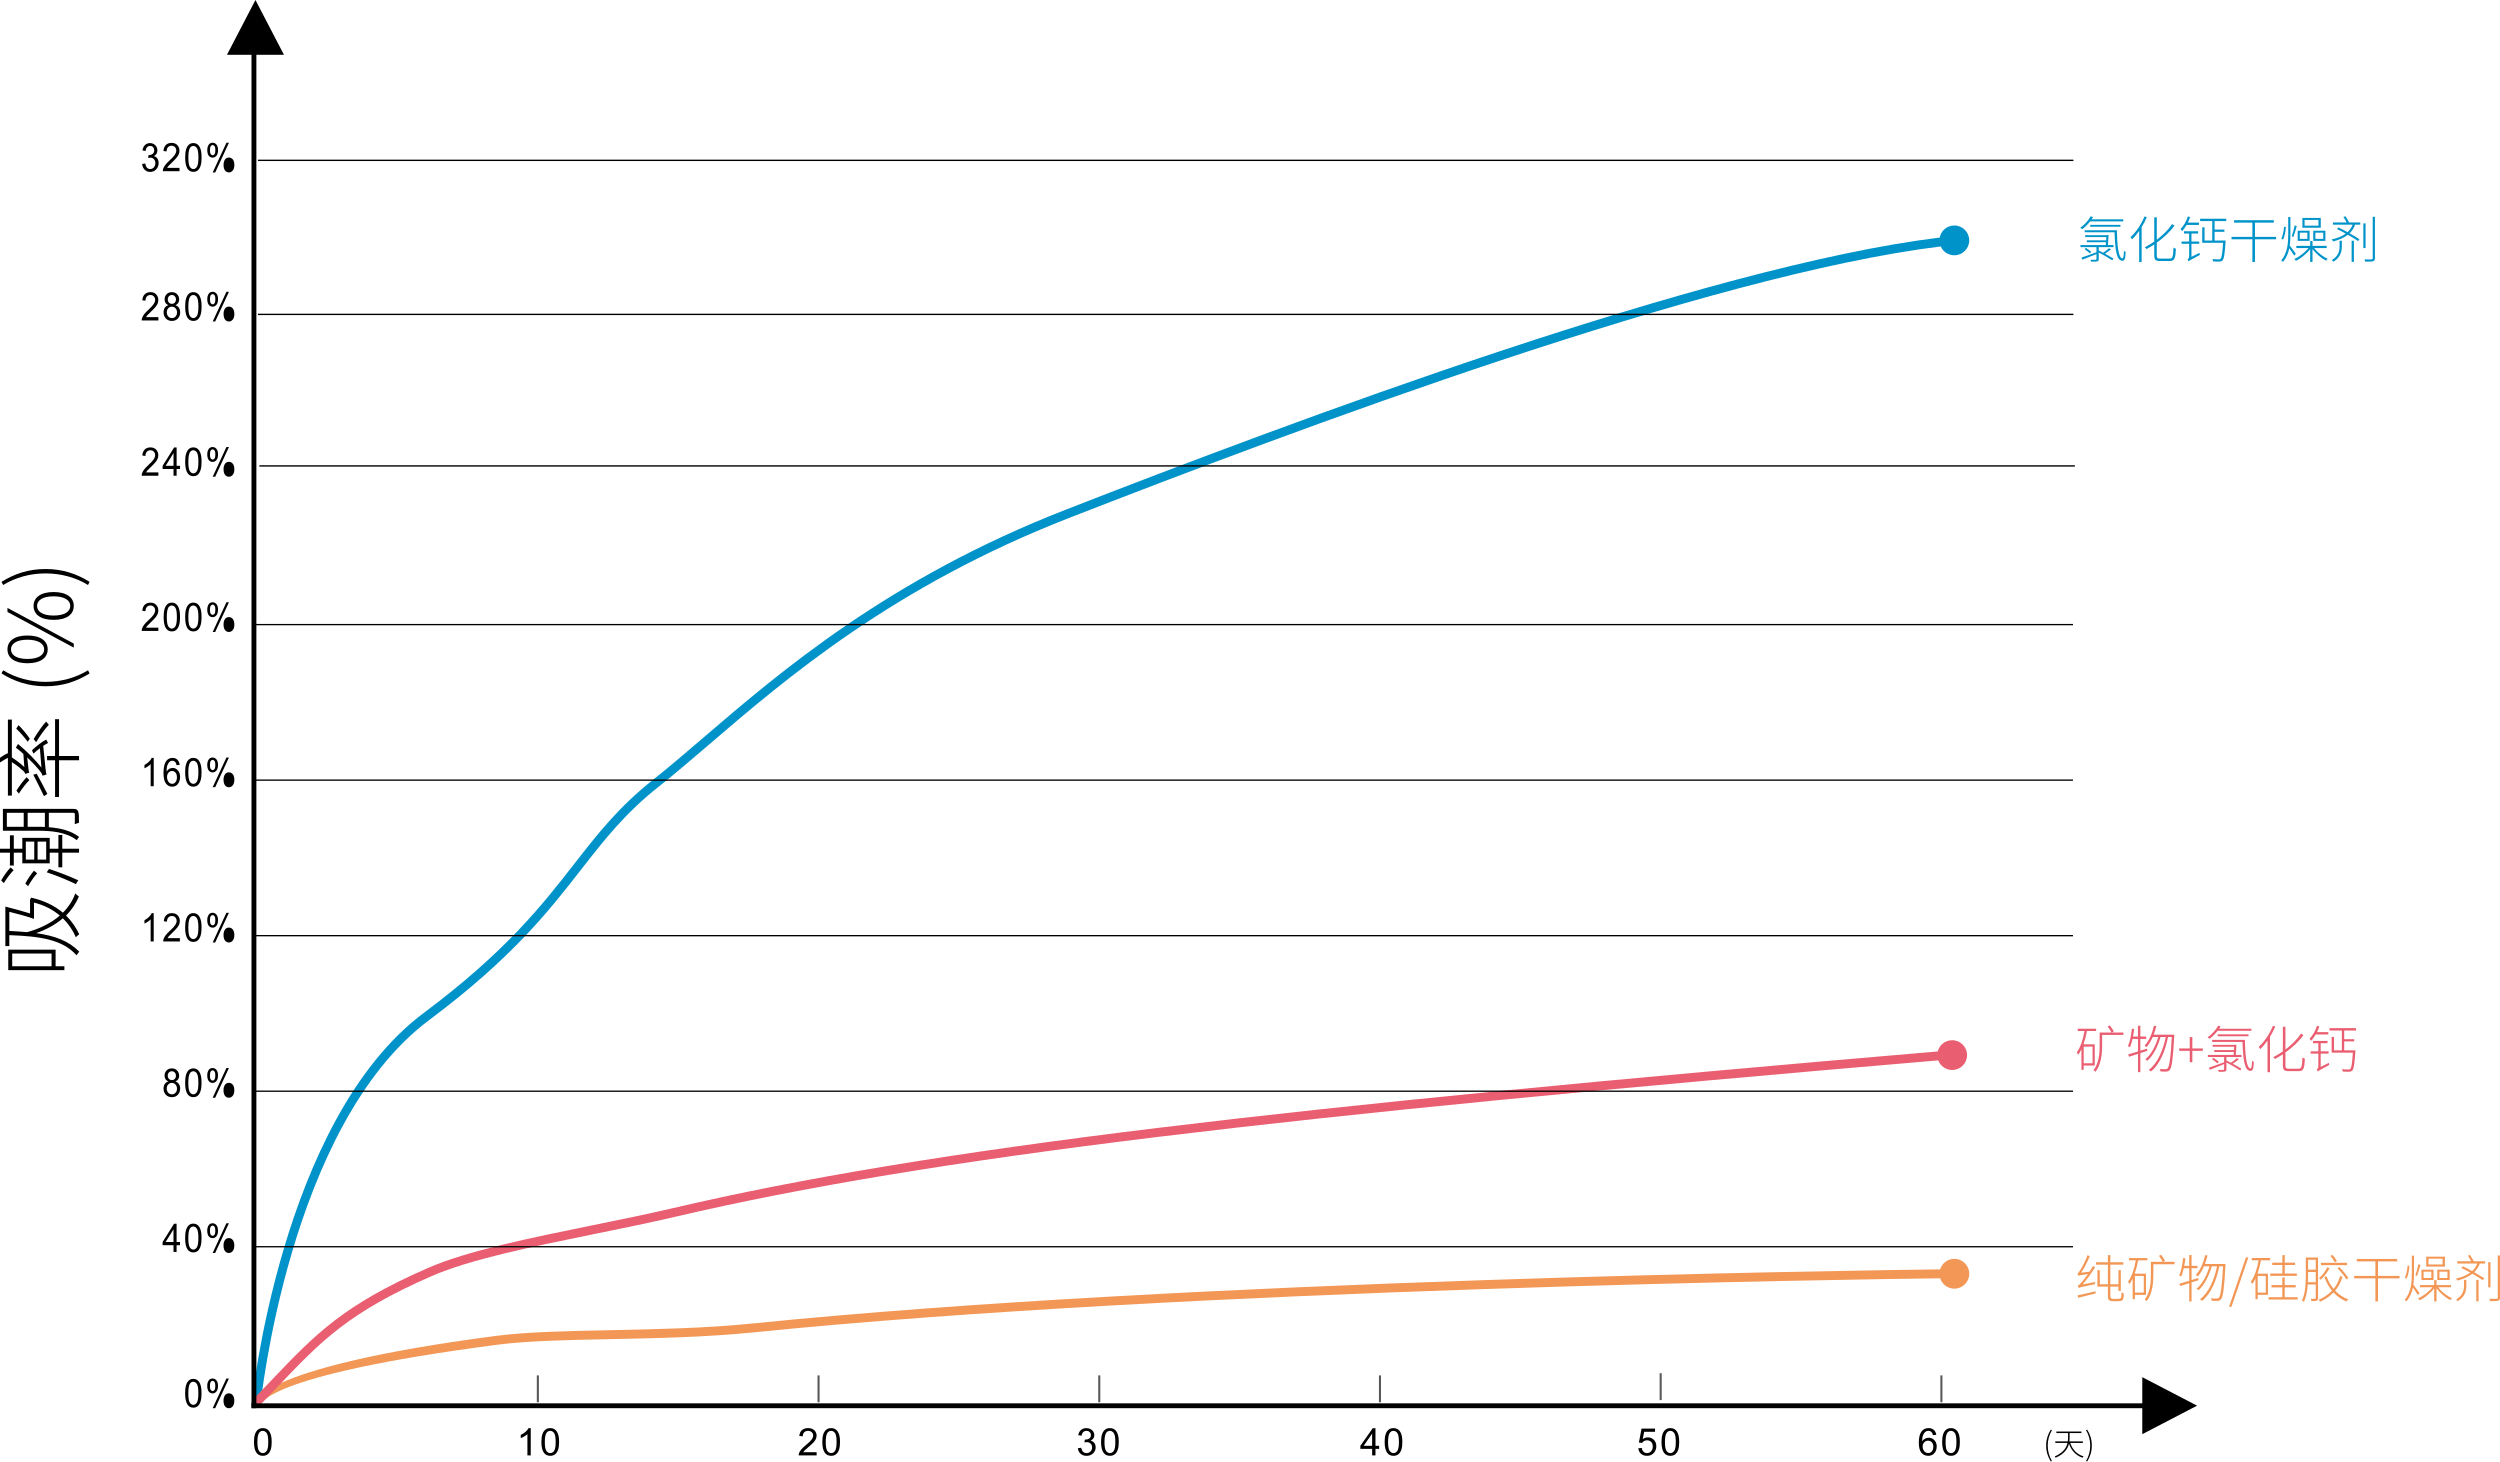 <?xml version="1.0" encoding="utf-8"?>
<!-- Generator: Adobe Illustrator 16.0.0, SVG Export Plug-In . SVG Version: 6.00 Build 0)  -->
<!DOCTYPE svg PUBLIC "-//W3C//DTD SVG 1.1//EN" "http://www.w3.org/Graphics/SVG/1.1/DTD/svg11.dtd">
<svg version="1.1" id="图层_1" xmlns="http://www.w3.org/2000/svg" xmlns:xlink="http://www.w3.org/1999/xlink" x="0px" y="0px"
	 viewBox="0 246.945 595.279 348.002" enable-background="new 0 246.945 595.279 348.002"
	 xml:space="preserve">
<g>
	<g>
		<g>
			<rect x="127.821" y="574.441" fill="#595757" width="0.494" height="6.402"/>
		</g>
		<g>
			<rect x="194.66" y="574.441" fill="#595757" width="0.494" height="6.402"/>
		</g>
		<g>
			<rect x="261.501" y="574.441" fill="#595757" width="0.493" height="6.402"/>
		</g>
		<g>
			<rect x="328.341" y="574.441" fill="#595757" width="0.493" height="6.402"/>
		</g>
		<g>
			<path d="M33.843,285.985l0.739-0.112c0.083,0.468,0.226,0.806,0.428,1.014c0.208,0.207,0.451,0.308,0.744,0.308
				c0.343,0,0.636-0.13,0.879-0.401c0.235-0.274,0.361-0.601,0.361-1.006c0-0.375-0.119-0.684-0.335-0.928
				c-0.219-0.253-0.504-0.375-0.849-0.375c-0.133,0-0.309,0.037-0.521,0.093l0.087-0.724c0.049,0.01,0.092,0.01,0.115,0.01
				c0.319,0,0.597-0.092,0.847-0.271c0.251-0.188,0.378-0.471,0.378-0.853c0-0.301-0.093-0.556-0.275-0.753
				c-0.176-0.197-0.42-0.29-0.706-0.29c-0.282,0-0.526,0.092-0.709,0.301c-0.195,0.197-0.319,0.506-0.37,0.902l-0.737-0.142
				c0.092-0.552,0.292-0.986,0.609-1.287c0.321-0.301,0.723-0.458,1.189-0.458c0.328,0,0.63,0.083,0.905,0.234
				c0.278,0.16,0.487,0.375,0.64,0.646c0.14,0.271,0.217,0.564,0.217,0.864c0,0.291-0.077,0.554-0.21,0.798
				c-0.142,0.234-0.345,0.42-0.619,0.562c0.352,0.092,0.629,0.282,0.829,0.572c0.192,0.292,0.294,0.649,0.294,1.08
				c0,0.591-0.192,1.087-0.579,1.503c-0.376,0.402-0.863,0.609-1.439,0.609c-0.529,0-0.975-0.179-1.315-0.534
				C34.095,286.998,33.892,286.547,33.843,285.985z"/>
		</g>
		<g>
			<path d="M44.094,284.447c0-0.798,0.065-1.435,0.219-1.915c0.143-0.487,0.361-0.865,0.646-1.126
				c0.293-0.263,0.653-0.394,1.088-0.394c0.317,0,0.604,0.074,0.847,0.215c0.243,0.149,0.444,0.357,0.602,0.628
				c0.159,0.272,0.285,0.61,0.371,1.003c0.091,0.396,0.133,0.92,0.133,1.587c0,0.787-0.066,1.426-0.218,1.905
				c-0.144,0.487-0.358,0.861-0.644,1.126c-0.284,0.263-0.654,0.393-1.09,0.393c-0.577,0-1.031-0.223-1.366-0.693
				C44.284,286.615,44.094,285.702,44.094,284.447L44.094,284.447z M44.849,284.447c0,1.096,0.117,1.837,0.343,2.205
				c0.234,0.356,0.513,0.543,0.854,0.543c0.335,0,0.621-0.187,0.855-0.554c0.226-0.364,0.345-1.099,0.345-2.194
				c0-1.108-0.119-1.84-0.345-2.205c-0.235-0.368-0.521-0.545-0.862-0.545c-0.336,0-0.613,0.16-0.815,0.479
				C44.974,282.588,44.849,283.349,44.849,284.447z"/>
		</g>
		<g>
			<path d="M49.355,282.653c0-0.478,0.106-0.882,0.325-1.22c0.209-0.338,0.527-0.505,0.931-0.505c0.384,0,0.697,0.149,0.938,0.45
				c0.253,0.301,0.368,0.742,0.368,1.333c0,0.564-0.126,1.006-0.368,1.303c-0.252,0.311-0.561,0.46-0.921,0.46
				c-0.369,0-0.671-0.149-0.915-0.449C49.47,283.724,49.355,283.264,49.355,282.653L49.355,282.653z M50.634,281.489
				c-0.183,0-0.335,0.096-0.461,0.274c-0.116,0.178-0.176,0.498-0.176,0.977c0,0.431,0.06,0.731,0.186,0.91
				c0.116,0.167,0.275,0.263,0.451,0.263c0.186,0,0.335-0.096,0.461-0.263c0.118-0.179,0.185-0.508,0.185-0.977
				c0-0.432-0.066-0.743-0.185-0.909C50.969,281.585,50.82,281.489,50.634,281.489L50.634,281.489z M50.645,288.003h0.602
				l3.269-7.076h-0.596L50.645,288.003L50.645,288.003z M53.233,286.181c0-0.479,0.109-0.891,0.327-1.229
				c0.209-0.327,0.528-0.498,0.938-0.498c0.376,0,0.687,0.151,0.938,0.451c0.241,0.298,0.367,0.74,0.367,1.323
				c0,0.572-0.126,1.002-0.378,1.314c-0.251,0.309-0.561,0.46-0.929,0.46c-0.36,0-0.663-0.151-0.904-0.452
				C53.349,287.242,53.233,286.793,53.233,286.181L53.233,286.181z M54.515,285.019c0.184,0,0.335,0.092,0.461,0.263
				c0.126,0.179,0.183,0.487,0.183,0.918c0,0.471-0.057,0.798-0.183,0.977c-0.119,0.17-0.277,0.262-0.461,0.262
				c-0.185,0-0.335-0.092-0.454-0.262c-0.126-0.179-0.183-0.488-0.183-0.91c0-0.479,0.057-0.798,0.175-0.977
				C54.18,285.111,54.33,285.019,54.515,285.019z"/>
		</g>
		<g>
			<path d="M37.713,322.464v0.788h-3.971c0-0.197,0.023-0.394,0.083-0.573c0.1-0.3,0.27-0.6,0.487-0.891
				c0.227-0.3,0.544-0.638,0.963-1.024c0.654-0.59,1.1-1.07,1.325-1.417c0.226-0.356,0.342-0.683,0.342-0.995
				c0-0.327-0.1-0.599-0.309-0.824c-0.207-0.227-0.487-0.338-0.82-0.338c-0.352,0-0.638,0.122-0.847,0.357
				c-0.219,0.245-0.318,0.572-0.327,0.995l-0.753-0.092c0.05-0.63,0.242-1.108,0.586-1.447c0.336-0.327,0.786-0.495,1.356-0.495
				c0.581,0,1.031,0.179,1.367,0.534c0.334,0.357,0.503,0.807,0.503,1.333c0,0.272-0.043,0.535-0.143,0.788
				c-0.101,0.262-0.26,0.534-0.494,0.824c-0.226,0.282-0.604,0.675-1.131,1.184c-0.444,0.413-0.729,0.694-0.848,0.843
				c-0.134,0.151-0.232,0.301-0.317,0.451L37.713,322.464L37.713,322.464L37.713,322.464z"/>
		</g>
		<g>
			<path d="M40.098,319.61c-0.309-0.13-0.533-0.3-0.677-0.534c-0.152-0.234-0.228-0.516-0.228-0.834
				c0-0.487,0.159-0.901,0.479-1.239c0.309-0.327,0.728-0.494,1.247-0.494c0.521,0,0.948,0.167,1.267,0.516
				c0.317,0.337,0.478,0.75,0.478,1.236c0,0.319-0.076,0.582-0.219,0.817c-0.15,0.235-0.369,0.404-0.661,0.534
				c0.359,0.133,0.645,0.349,0.836,0.649c0.193,0.301,0.286,0.657,0.286,1.07c0,0.582-0.184,1.059-0.544,1.455
				c-0.361,0.383-0.839,0.58-1.433,0.58c-0.587,0-1.064-0.197-1.427-0.58c-0.367-0.396-0.553-0.884-0.553-1.474
				c0-0.441,0.1-0.798,0.302-1.099C39.453,319.922,39.73,319.714,40.098,319.61L40.098,319.61z M39.948,318.214
				c0,0.319,0.093,0.572,0.275,0.776c0.185,0.197,0.42,0.301,0.712,0.301c0.285,0,0.511-0.092,0.696-0.301
				c0.186-0.197,0.269-0.439,0.269-0.731c0-0.3-0.084-0.562-0.277-0.769c-0.183-0.207-0.418-0.3-0.693-0.3
				c-0.285,0-0.521,0.092-0.706,0.3C40.041,317.688,39.948,317.932,39.948,318.214L39.948,318.214z M39.713,321.318
				c0,0.227,0.05,0.46,0.152,0.675c0.09,0.227,0.242,0.394,0.444,0.516c0.191,0.122,0.401,0.179,0.626,0.179
				c0.353,0,0.646-0.131,0.872-0.382c0.235-0.255,0.346-0.575,0.346-0.968s-0.12-0.721-0.353-0.984
				c-0.235-0.253-0.528-0.385-0.889-0.385c-0.345,0-0.629,0.132-0.854,0.385C39.823,320.604,39.713,320.924,39.713,321.318z"/>
		</g>
		<g>
			<path d="M44.093,319.939c0-0.798,0.066-1.435,0.219-1.915c0.142-0.487,0.36-0.865,0.646-1.125
				c0.292-0.264,0.653-0.394,1.087-0.394c0.318,0,0.604,0.074,0.848,0.216c0.244,0.148,0.443,0.356,0.602,0.627
				c0.16,0.272,0.285,0.609,0.371,1.003c0.09,0.396,0.133,0.92,0.133,1.588c0,0.788-0.065,1.426-0.219,1.905
				c-0.143,0.487-0.358,0.862-0.643,1.125c-0.286,0.263-0.654,0.394-1.092,0.394c-0.576,0-1.03-0.223-1.365-0.694
				C44.284,322.107,44.093,321.195,44.093,319.939L44.093,319.939z M44.847,319.939c0,1.096,0.117,1.838,0.343,2.205
				c0.236,0.356,0.514,0.542,0.854,0.542c0.335,0,0.619-0.186,0.855-0.552c0.226-0.364,0.345-1.099,0.345-2.195
				c0-1.109-0.119-1.84-0.345-2.206c-0.236-0.367-0.521-0.544-0.863-0.544c-0.334,0-0.611,0.16-0.815,0.479
				C44.973,318.081,44.847,318.841,44.847,319.939z"/>
		</g>
		<g>
			<path d="M49.354,318.148c0-0.479,0.106-0.884,0.325-1.221c0.208-0.337,0.528-0.505,0.932-0.505c0.384,0,0.696,0.148,0.938,0.449
				c0.253,0.3,0.368,0.742,0.368,1.333c0,0.564-0.126,1.005-0.368,1.304c-0.252,0.311-0.561,0.46-0.922,0.46
				c-0.368,0-0.67-0.149-0.914-0.45C49.469,319.216,49.354,318.757,49.354,318.148L49.354,318.148z M50.633,316.982
				c-0.182,0-0.335,0.096-0.461,0.274c-0.116,0.178-0.176,0.497-0.176,0.977c0,0.431,0.06,0.73,0.187,0.909
				c0.116,0.167,0.274,0.263,0.451,0.263c0.185,0,0.335-0.096,0.461-0.263c0.118-0.179,0.185-0.508,0.185-0.976
				c0-0.431-0.066-0.742-0.185-0.909C50.968,317.078,50.818,316.982,50.633,316.982L50.633,316.982z M50.643,323.496h0.603
				l3.268-7.074h-0.596L50.643,323.496L50.643,323.496z M53.232,321.673c0-0.479,0.109-0.891,0.327-1.229
				c0.209-0.327,0.527-0.497,0.938-0.497c0.376,0,0.687,0.15,0.938,0.452c0.241,0.297,0.369,0.739,0.369,1.323
				c0,0.571-0.128,1.002-0.379,1.313c-0.251,0.309-0.561,0.46-0.929,0.46c-0.36,0-0.663-0.151-0.903-0.452
				C53.347,322.734,53.232,322.286,53.232,321.673L53.232,321.673z M54.514,320.512c0.184,0,0.336,0.092,0.461,0.263
				c0.127,0.179,0.184,0.487,0.184,0.917c0,0.472-0.057,0.799-0.184,0.977c-0.119,0.17-0.277,0.262-0.461,0.262
				c-0.185,0-0.334-0.092-0.454-0.262c-0.126-0.179-0.183-0.487-0.183-0.91c0-0.479,0.057-0.798,0.176-0.976
				C54.18,320.604,54.329,320.512,54.514,320.512z"/>
		</g>
		<g>
			<path d="M37.711,359.431v0.788H33.74c0-0.197,0.022-0.394,0.083-0.572c0.099-0.3,0.268-0.601,0.487-0.892
				c0.226-0.3,0.543-0.639,0.962-1.024c0.655-0.591,1.1-1.07,1.325-1.417c0.227-0.356,0.343-0.683,0.343-0.995
				c0-0.328-0.099-0.599-0.309-0.824c-0.208-0.227-0.487-0.338-0.82-0.338c-0.353,0-0.637,0.123-0.848,0.357
				c-0.218,0.245-0.317,0.572-0.327,0.995l-0.752-0.093c0.05-0.63,0.241-1.108,0.586-1.446c0.336-0.327,0.786-0.494,1.357-0.494
				c0.579,0,1.03,0.179,1.364,0.534c0.335,0.357,0.504,0.806,0.504,1.333c0,0.272-0.043,0.534-0.143,0.788
				c-0.1,0.262-0.26,0.533-0.494,0.824c-0.226,0.282-0.603,0.676-1.13,1.184c-0.444,0.412-0.729,0.694-0.849,0.843
				c-0.133,0.151-0.232,0.3-0.318,0.452h2.948V359.431z"/>
		</g>
		<g>
			<path d="M41.319,360.218v-1.604h-2.596v-0.761l2.731-4.354h0.603v4.354h0.813v0.761h-0.813v1.604H41.319L41.319,360.218z
				 M41.319,357.854v-3.029l-1.875,3.029H41.319z"/>
		</g>
		<g>
			<path d="M44.091,356.906c0-0.798,0.066-1.436,0.219-1.915c0.142-0.487,0.36-0.865,0.646-1.125
				c0.293-0.263,0.653-0.393,1.089-0.393c0.316,0,0.602,0.074,0.845,0.215c0.245,0.149,0.445,0.356,0.603,0.628
				c0.159,0.271,0.285,0.608,0.371,1.002c0.09,0.396,0.133,0.921,0.133,1.587c0,0.787-0.066,1.426-0.219,1.905
				c-0.142,0.487-0.357,0.862-0.643,1.126c-0.285,0.264-0.653,0.394-1.09,0.394c-0.578,0-1.031-0.223-1.366-0.694
				C44.282,359.074,44.091,358.162,44.091,356.906L44.091,356.906z M44.847,356.906c0,1.096,0.115,1.838,0.341,2.205
				c0.235,0.357,0.514,0.543,0.856,0.543c0.334,0,0.619-0.186,0.854-0.553c0.226-0.364,0.344-1.099,0.344-2.195
				c0-1.109-0.118-1.84-0.344-2.205c-0.235-0.367-0.521-0.545-0.862-0.545c-0.335,0-0.613,0.161-0.814,0.479
				C44.972,355.047,44.847,355.809,44.847,356.906z"/>
		</g>
		<g>
			<path d="M49.352,355.114c0-0.479,0.106-0.882,0.325-1.221c0.209-0.337,0.527-0.505,0.931-0.505c0.386,0,0.696,0.148,0.938,0.449
				c0.252,0.301,0.368,0.743,0.368,1.333c0,0.564-0.126,1.005-0.368,1.303c-0.253,0.311-0.561,0.46-0.923,0.46
				c-0.367,0-0.67-0.149-0.915-0.449C49.467,356.183,49.352,355.723,49.352,355.114L49.352,355.114z M50.631,353.95
				c-0.183,0-0.335,0.095-0.461,0.273c-0.117,0.179-0.176,0.498-0.176,0.977c0,0.431,0.059,0.73,0.186,0.909
				c0.117,0.168,0.275,0.263,0.451,0.263c0.186,0,0.335-0.095,0.461-0.263c0.12-0.178,0.186-0.508,0.186-0.977
				c0-0.431-0.065-0.742-0.186-0.909C50.966,354.045,50.817,353.95,50.631,353.95L50.631,353.95z M50.641,360.462h0.604l3.269-7.075
				h-0.598L50.641,360.462L50.641,360.462z M53.231,358.64c0-0.478,0.108-0.891,0.327-1.229c0.209-0.327,0.526-0.498,0.938-0.498
				c0.375,0,0.687,0.152,0.938,0.452c0.242,0.298,0.368,0.74,0.368,1.323c0,0.572-0.126,1.003-0.378,1.314
				c-0.252,0.309-0.562,0.46-0.929,0.46c-0.361,0-0.663-0.15-0.905-0.451C53.347,359.702,53.231,359.253,53.231,358.64
				L53.231,358.64z M54.513,357.478c0.184,0,0.335,0.092,0.46,0.263c0.127,0.178,0.184,0.487,0.184,0.917
				c0,0.47-0.057,0.798-0.184,0.976c-0.119,0.17-0.276,0.262-0.46,0.262c-0.186,0-0.335-0.092-0.454-0.262
				c-0.126-0.178-0.182-0.487-0.182-0.91c0-0.479,0.056-0.798,0.175-0.977C54.178,357.571,54.327,357.478,54.513,357.478z"/>
		</g>
		<g>
			<path d="M37.709,396.397v0.787h-3.971c0-0.197,0.023-0.393,0.084-0.572c0.099-0.301,0.269-0.601,0.486-0.891
				c0.227-0.301,0.544-0.639,0.963-1.024c0.655-0.59,1.1-1.07,1.325-1.417c0.226-0.355,0.342-0.683,0.342-0.995
				c0-0.327-0.1-0.599-0.309-0.824c-0.208-0.226-0.487-0.337-0.822-0.337c-0.351,0-0.636,0.122-0.845,0.356
				c-0.219,0.245-0.318,0.572-0.328,0.995l-0.753-0.092c0.051-0.63,0.241-1.108,0.587-1.447c0.336-0.327,0.786-0.494,1.357-0.494
				c0.579,0,1.03,0.178,1.365,0.534c0.336,0.357,0.504,0.806,0.504,1.333c0,0.272-0.044,0.534-0.144,0.788
				c-0.099,0.262-0.259,0.534-0.493,0.824c-0.227,0.282-0.604,0.675-1.131,1.184c-0.444,0.413-0.729,0.694-0.849,0.843
				c-0.133,0.151-0.232,0.301-0.317,0.451h2.95v-0.002H37.709z"/>
		</g>
		<g>
			<path d="M38.963,393.872c0-0.798,0.066-1.435,0.219-1.915c0.143-0.487,0.361-0.864,0.646-1.125
				c0.292-0.263,0.652-0.394,1.088-0.394c0.317,0,0.603,0.074,0.845,0.215c0.245,0.148,0.444,0.357,0.604,0.628
				c0.16,0.271,0.284,0.609,0.371,1.002c0.09,0.397,0.132,0.921,0.132,1.588c0,0.788-0.065,1.426-0.218,1.905
				c-0.142,0.487-0.358,0.862-0.643,1.125c-0.286,0.263-0.653,0.394-1.091,0.394c-0.577,0-1.03-0.223-1.366-0.693
				C39.156,396.041,38.963,395.129,38.963,393.872L38.963,393.872z M39.719,393.872c0,1.096,0.116,1.838,0.342,2.205
				c0.235,0.357,0.514,0.543,0.855,0.543c0.334,0,0.619-0.186,0.854-0.553c0.226-0.364,0.345-1.099,0.345-2.195
				c0-1.108-0.119-1.84-0.345-2.205c-0.236-0.367-0.521-0.544-0.862-0.544c-0.335,0-0.612,0.159-0.815,0.478
				C39.845,392.014,39.719,392.774,39.719,393.872z"/>
		</g>
		<g>
			<path d="M44.089,393.872c0-0.798,0.066-1.435,0.218-1.915c0.144-0.487,0.362-0.864,0.646-1.125
				c0.293-0.263,0.655-0.394,1.089-0.394c0.317,0,0.603,0.074,0.846,0.215c0.244,0.148,0.444,0.357,0.604,0.628
				c0.158,0.271,0.284,0.609,0.37,1.002c0.091,0.397,0.133,0.921,0.133,1.588c0,0.788-0.065,1.426-0.218,1.905
				c-0.143,0.487-0.358,0.862-0.644,1.125c-0.285,0.263-0.653,0.394-1.09,0.394c-0.577,0-1.031-0.223-1.365-0.693
				C44.281,396.041,44.089,395.129,44.089,393.872L44.089,393.872z M44.844,393.872c0,1.096,0.116,1.838,0.343,2.205
				c0.234,0.357,0.513,0.543,0.854,0.543c0.335,0,0.62-0.186,0.855-0.553c0.226-0.364,0.345-1.099,0.345-2.195
				c0-1.108-0.119-1.84-0.345-2.205c-0.236-0.367-0.521-0.544-0.862-0.544c-0.335,0-0.612,0.159-0.815,0.478
				C44.969,392.014,44.844,392.774,44.844,393.872z"/>
		</g>
		<g>
			<path d="M49.351,392.08c0-0.478,0.106-0.883,0.324-1.22c0.209-0.337,0.527-0.505,0.931-0.505c0.385,0,0.696,0.149,0.938,0.449
				c0.252,0.301,0.369,0.743,0.369,1.333c0,0.563-0.127,1.005-0.369,1.303c-0.251,0.311-0.56,0.46-0.922,0.46
				c-0.368,0-0.671-0.148-0.914-0.449C49.465,393.149,49.351,392.689,49.351,392.08L49.351,392.08z M50.629,390.916
				c-0.184,0-0.335,0.096-0.46,0.272c-0.116,0.179-0.177,0.498-0.177,0.977c0,0.43,0.06,0.731,0.186,0.909
				c0.117,0.167,0.275,0.263,0.452,0.263c0.186,0,0.335-0.096,0.461-0.263c0.119-0.179,0.186-0.508,0.186-0.976
				c0-0.431-0.066-0.742-0.186-0.91C50.965,391.011,50.816,390.916,50.629,390.916L50.629,390.916z M50.64,397.428h0.602l3.27-7.074
				h-0.597L50.64,397.428L50.64,397.428z M53.228,395.607c0-0.479,0.11-0.892,0.328-1.229c0.209-0.327,0.526-0.498,0.938-0.498
				c0.375,0,0.687,0.152,0.938,0.452c0.241,0.298,0.368,0.739,0.368,1.323c0,0.572-0.126,1.001-0.378,1.313
				c-0.252,0.308-0.562,0.459-0.928,0.459c-0.361,0-0.663-0.151-0.905-0.451C53.345,396.668,53.228,396.219,53.228,395.607
				L53.228,395.607z M54.512,394.445c0.183,0,0.334,0.092,0.461,0.263c0.126,0.179,0.182,0.487,0.182,0.917
				c0,0.471-0.057,0.798-0.182,0.977c-0.12,0.17-0.277,0.263-0.461,0.263c-0.187,0-0.335-0.093-0.454-0.263
				c-0.128-0.178-0.184-0.488-0.184-0.91c0-0.479,0.056-0.798,0.176-0.977C54.177,394.537,54.325,394.445,54.512,394.445z"/>
		</g>
		<g>
			<path d="M36.602,434.15h-0.729v-5.254c-0.176,0.189-0.408,0.377-0.693,0.563c-0.295,0.197-0.554,0.338-0.78,0.432v-0.795
				c0.409-0.221,0.771-0.48,1.081-0.789c0.302-0.311,0.526-0.609,0.653-0.9h0.468L36.602,434.15L36.602,434.15z"/>
		</g>
		<g>
			<path d="M42.784,429.083l-0.74,0.057c-0.066-0.32-0.159-0.555-0.274-0.703c-0.202-0.236-0.445-0.348-0.737-0.348
				c-0.235,0-0.443,0.066-0.622,0.215c-0.227,0.189-0.409,0.471-0.544,0.828c-0.133,0.363-0.199,0.879-0.209,1.555
				c0.176-0.301,0.394-0.523,0.653-0.674c0.252-0.141,0.521-0.217,0.806-0.217c0.494,0,0.905,0.199,1.248,0.602
				c0.353,0.412,0.52,0.928,0.52,1.578c0,0.412-0.083,0.807-0.242,1.172c-0.159,0.355-0.384,0.637-0.669,0.832
				c-0.278,0.189-0.604,0.283-0.965,0.283c-0.612,0-1.113-0.252-1.501-0.76c-0.385-0.496-0.579-1.33-0.579-2.496
				c0-1.295,0.21-2.24,0.638-2.832c0.378-0.508,0.882-0.77,1.508-0.77c0.478,0,0.863,0.15,1.166,0.451
				C42.541,428.144,42.716,428.558,42.784,429.083L42.784,429.083z M39.774,431.974c0,0.281,0.052,0.555,0.16,0.816
				s0.262,0.459,0.453,0.592c0.193,0.141,0.395,0.205,0.61,0.205c0.312,0,0.579-0.141,0.799-0.42
				c0.226-0.281,0.334-0.668,0.334-1.146c0-0.461-0.108-0.834-0.327-1.098c-0.226-0.26-0.504-0.4-0.838-0.4
				c-0.326,0-0.609,0.141-0.846,0.4C39.882,431.185,39.774,431.541,39.774,431.974z"/>
		</g>
		<g>
			<path d="M44.087,430.839c0-0.799,0.065-1.436,0.218-1.914c0.144-0.488,0.361-0.865,0.646-1.127
				c0.292-0.262,0.653-0.393,1.087-0.393c0.318,0,0.603,0.074,0.846,0.215c0.244,0.148,0.445,0.357,0.604,0.629
				c0.159,0.271,0.285,0.609,0.37,1.002c0.091,0.396,0.134,0.922,0.134,1.588c0,0.785-0.066,1.426-0.219,1.904
				c-0.144,0.488-0.358,0.861-0.645,1.125c-0.283,0.264-0.653,0.393-1.09,0.393c-0.577,0-1.03-0.223-1.364-0.693
				C44.28,433.007,44.087,432.095,44.087,430.839L44.087,430.839z M44.842,430.839c0,1.094,0.118,1.838,0.344,2.203
				c0.235,0.357,0.512,0.543,0.854,0.543c0.335,0,0.619-0.186,0.854-0.551c0.226-0.367,0.345-1.1,0.345-2.195
				c0-1.109-0.119-1.84-0.345-2.205c-0.235-0.367-0.521-0.545-0.862-0.545c-0.335,0-0.612,0.16-0.814,0.479
				C44.968,428.98,44.842,429.742,44.842,430.839z"/>
		</g>
		<g>
			<path d="M49.348,429.046c0-0.48,0.107-0.883,0.325-1.221c0.209-0.338,0.527-0.506,0.932-0.506c0.384,0,0.695,0.15,0.938,0.449
				c0.252,0.303,0.367,0.744,0.367,1.334c0,0.563-0.125,1.004-0.367,1.303c-0.252,0.313-0.562,0.459-0.923,0.459
				c-0.368,0-0.67-0.146-0.914-0.449C49.465,430.117,49.348,429.656,49.348,429.046L49.348,429.046z M50.628,427.88
				c-0.183,0-0.335,0.098-0.46,0.273c-0.117,0.18-0.177,0.498-0.177,0.979c0,0.43,0.06,0.729,0.186,0.908
				c0.117,0.168,0.274,0.264,0.452,0.264c0.187,0,0.335-0.096,0.461-0.264c0.119-0.18,0.186-0.508,0.186-0.977
				c0-0.432-0.066-0.74-0.186-0.91C50.963,427.978,50.814,427.88,50.628,427.88L50.628,427.88z M50.638,434.394h0.603l3.269-7.074
				h-0.596L50.638,434.394L50.638,434.394z M53.227,432.574c0-0.48,0.109-0.893,0.327-1.229c0.209-0.328,0.526-0.498,0.938-0.498
				c0.375,0,0.687,0.152,0.938,0.453c0.242,0.297,0.368,0.738,0.368,1.322c0,0.57-0.126,1.002-0.378,1.314
				c-0.252,0.307-0.561,0.461-0.928,0.461c-0.36,0-0.663-0.154-0.905-0.453C53.343,433.636,53.227,433.183,53.227,432.574
				L53.227,432.574z M54.509,431.412c0.183,0,0.335,0.092,0.461,0.264c0.126,0.178,0.183,0.486,0.183,0.918
				c0,0.469-0.057,0.795-0.183,0.975c-0.119,0.17-0.277,0.264-0.461,0.264c-0.186,0-0.336-0.094-0.454-0.264
				c-0.126-0.18-0.183-0.488-0.183-0.91c0-0.477,0.057-0.797,0.176-0.975C54.174,431.503,54.323,431.412,54.509,431.412z"/>
		</g>
		<g>
			<path d="M36.599,471.117H35.87v-5.254c-0.176,0.189-0.409,0.377-0.694,0.563c-0.294,0.197-0.553,0.338-0.779,0.43v-0.795
				c0.409-0.217,0.77-0.479,1.081-0.789c0.302-0.309,0.526-0.609,0.652-0.9h0.468L36.599,471.117L36.599,471.117z"/>
		</g>
		<g>
			<path d="M42.831,470.33v0.787h-3.971c0-0.197,0.022-0.393,0.083-0.572c0.1-0.299,0.268-0.6,0.487-0.891
				c0.226-0.301,0.544-0.637,0.962-1.023c0.655-0.59,1.1-1.068,1.325-1.418c0.227-0.355,0.343-0.684,0.343-0.996
				c0-0.326-0.101-0.6-0.309-0.822c-0.209-0.227-0.487-0.34-0.821-0.34c-0.353,0-0.637,0.123-0.847,0.355
				c-0.219,0.246-0.317,0.574-0.327,0.996l-0.753-0.092c0.051-0.631,0.242-1.109,0.587-1.447c0.336-0.328,0.786-0.494,1.356-0.494
				c0.58,0,1.031,0.18,1.365,0.535s0.505,0.807,0.505,1.332c0,0.271-0.044,0.533-0.145,0.787c-0.099,0.264-0.258,0.535-0.493,0.824
				c-0.226,0.281-0.603,0.676-1.131,1.182c-0.444,0.414-0.729,0.697-0.848,0.844c-0.134,0.152-0.233,0.303-0.317,0.453h2.949l0,0
				H42.831z"/>
		</g>
		<g>
			<path d="M44.086,467.806c0-0.799,0.065-1.438,0.218-1.916c0.143-0.488,0.361-0.865,0.646-1.125
				c0.293-0.264,0.652-0.395,1.087-0.395c0.318,0,0.604,0.076,0.847,0.217c0.244,0.148,0.444,0.355,0.603,0.629
				c0.159,0.27,0.285,0.609,0.37,1.002c0.091,0.396,0.134,0.92,0.134,1.588c0,0.785-0.066,1.426-0.218,1.904
				c-0.144,0.486-0.359,0.861-0.644,1.125c-0.285,0.264-0.654,0.393-1.091,0.393c-0.576,0-1.031-0.223-1.365-0.695
				C44.278,469.974,44.086,469.06,44.086,467.806L44.086,467.806z M44.841,467.806c0,1.096,0.116,1.836,0.343,2.203
				c0.235,0.357,0.513,0.543,0.854,0.543c0.335,0,0.62-0.186,0.854-0.553c0.226-0.365,0.345-1.1,0.345-2.195
				c0-1.109-0.119-1.84-0.345-2.203c-0.235-0.367-0.521-0.547-0.862-0.547c-0.335,0-0.612,0.16-0.814,0.479
				C44.966,465.947,44.841,466.707,44.841,467.806z"/>
		</g>
		<g>
			<path d="M49.346,466.013c0-0.48,0.107-0.883,0.327-1.221c0.207-0.338,0.526-0.506,0.931-0.506c0.384,0,0.696,0.148,0.938,0.451
				c0.252,0.299,0.368,0.742,0.368,1.33c0,0.564-0.126,1.006-0.368,1.303c-0.252,0.313-0.561,0.461-0.922,0.461
				c-0.368,0-0.67-0.148-0.915-0.449C49.463,467.082,49.346,466.623,49.346,466.013L49.346,466.013z M50.626,464.847
				c-0.183,0-0.335,0.096-0.46,0.273c-0.117,0.18-0.176,0.496-0.176,0.977c0,0.432,0.059,0.73,0.186,0.908
				c0.117,0.17,0.275,0.266,0.451,0.266c0.185,0,0.335-0.096,0.461-0.266c0.119-0.178,0.186-0.506,0.186-0.975
				c0-0.432-0.066-0.742-0.186-0.91C50.961,464.945,50.811,464.847,50.626,464.847L50.626,464.847z M50.636,471.363h0.602
				l3.269-7.076H53.91L50.636,471.363L50.636,471.363z M53.225,469.539c0-0.479,0.109-0.889,0.327-1.229
				c0.209-0.326,0.527-0.496,0.938-0.496c0.376,0,0.686,0.15,0.938,0.451c0.242,0.301,0.369,0.74,0.369,1.322
				c0,0.574-0.127,1.002-0.379,1.316c-0.251,0.309-0.561,0.459-0.928,0.459c-0.36,0-0.663-0.152-0.905-0.453
				C53.341,470.601,53.225,470.152,53.225,469.539L53.225,469.539z M54.507,468.376c0.183,0,0.335,0.092,0.461,0.264
				c0.126,0.178,0.183,0.486,0.183,0.918c0,0.471-0.057,0.799-0.183,0.975c-0.119,0.172-0.278,0.266-0.461,0.266
				c-0.186,0-0.335-0.092-0.454-0.266c-0.126-0.176-0.183-0.486-0.183-0.908c0-0.48,0.057-0.799,0.175-0.975
				C54.173,468.468,54.323,468.376,54.507,468.376z"/>
		</g>
		<g>
			<path d="M40.09,504.441c-0.31-0.129-0.534-0.299-0.678-0.531c-0.152-0.236-0.228-0.518-0.228-0.836
				c0-0.49,0.159-0.902,0.48-1.242c0.309-0.326,0.726-0.492,1.247-0.492c0.521,0,0.948,0.166,1.266,0.516
				c0.317,0.34,0.478,0.75,0.478,1.238c0,0.318-0.076,0.582-0.219,0.816c-0.149,0.234-0.369,0.404-0.661,0.533
				c0.359,0.135,0.645,0.35,0.836,0.648c0.193,0.303,0.286,0.66,0.286,1.072c0,0.582-0.185,1.059-0.544,1.455
				c-0.362,0.383-0.839,0.578-1.434,0.578c-0.587,0-1.064-0.195-1.427-0.578c-0.367-0.396-0.553-0.885-0.553-1.475
				c0-0.441,0.101-0.797,0.303-1.1C39.446,504.753,39.72,504.546,40.09,504.441L40.09,504.441z M39.939,503.044
				c0,0.32,0.093,0.572,0.274,0.779c0.186,0.195,0.421,0.299,0.713,0.299c0.285,0,0.511-0.092,0.696-0.299
				c0.185-0.197,0.269-0.439,0.269-0.732c0-0.299-0.084-0.561-0.278-0.768c-0.183-0.207-0.417-0.301-0.693-0.301
				c-0.285,0-0.521,0.092-0.706,0.301C40.032,502.519,39.939,502.765,39.939,503.044L39.939,503.044z M39.703,506.15
				c0,0.227,0.05,0.461,0.152,0.676c0.091,0.227,0.242,0.395,0.444,0.518c0.193,0.121,0.401,0.176,0.627,0.176
				c0.352,0,0.646-0.131,0.871-0.383c0.236-0.254,0.346-0.572,0.346-0.967c0-0.393-0.119-0.721-0.352-0.984
				c-0.236-0.254-0.529-0.387-0.889-0.387c-0.345,0-0.63,0.135-0.855,0.387C39.814,505.437,39.703,505.755,39.703,506.15z"/>
		</g>
		<g>
			<path d="M44.084,504.773c0-0.799,0.066-1.436,0.219-1.916c0.142-0.486,0.36-0.865,0.646-1.125
				c0.293-0.262,0.653-0.393,1.088-0.393c0.316,0,0.603,0.072,0.846,0.217c0.245,0.146,0.444,0.355,0.603,0.627
				c0.16,0.271,0.285,0.609,0.371,1c0.09,0.396,0.133,0.922,0.133,1.59c0,0.787-0.066,1.426-0.219,1.904
				c-0.143,0.488-0.358,0.861-0.643,1.123c-0.285,0.266-0.654,0.395-1.091,0.395c-0.576,0-1.031-0.223-1.365-0.693
				C44.276,506.939,44.084,506.027,44.084,504.773L44.084,504.773z M44.839,504.773c0,1.096,0.117,1.838,0.343,2.203
				c0.235,0.357,0.514,0.543,0.854,0.543c0.335,0,0.621-0.186,0.855-0.551c0.226-0.367,0.345-1.1,0.345-2.195
				c0-1.109-0.119-1.84-0.345-2.207c-0.236-0.367-0.521-0.543-0.862-0.543c-0.335,0-0.612,0.16-0.815,0.479
				C44.965,502.914,44.839,503.673,44.839,504.773z"/>
		</g>
		<g>
			<path d="M49.345,502.98c0-0.479,0.107-0.885,0.326-1.221c0.208-0.34,0.527-0.506,0.931-0.506c0.384,0,0.696,0.148,0.938,0.449
				c0.252,0.303,0.368,0.742,0.368,1.334c0,0.564-0.126,1.002-0.368,1.303c-0.252,0.309-0.561,0.459-0.922,0.459
				c-0.368,0-0.671-0.15-0.914-0.449C49.461,504.046,49.345,503.587,49.345,502.98L49.345,502.98z M50.625,501.814
				c-0.183,0-0.335,0.098-0.461,0.275c-0.116,0.178-0.176,0.496-0.176,0.977c0,0.43,0.06,0.73,0.186,0.908
				c0.116,0.166,0.275,0.264,0.452,0.264c0.185,0,0.335-0.096,0.46-0.264c0.119-0.178,0.186-0.51,0.186-0.977
				c0-0.432-0.066-0.742-0.186-0.908C50.959,501.91,50.81,501.814,50.625,501.814L50.625,501.814z M50.634,508.328h0.603
				l3.269-7.074H53.91L50.634,508.328L50.634,508.328z M53.223,506.507c0-0.48,0.109-0.893,0.327-1.229
				c0.21-0.328,0.527-0.496,0.938-0.496c0.376,0,0.688,0.148,0.938,0.451c0.242,0.299,0.369,0.738,0.369,1.322
				c0,0.572-0.127,1.002-0.378,1.314c-0.252,0.309-0.562,0.461-0.93,0.461c-0.36,0-0.663-0.152-0.905-0.453
				C53.339,507.568,53.223,507.119,53.223,506.507L53.223,506.507z M54.505,505.345c0.185,0,0.336,0.092,0.461,0.262
				c0.127,0.178,0.184,0.486,0.184,0.918c0,0.471-0.057,0.797-0.184,0.977c-0.119,0.17-0.276,0.264-0.461,0.264
				c-0.186,0-0.334-0.094-0.454-0.264c-0.126-0.18-0.183-0.486-0.183-0.908c0-0.48,0.057-0.799,0.176-0.979
				C54.171,505.437,54.321,505.345,54.505,505.345z"/>
		</g>
		<g>
			<path d="M41.311,545.048v-1.604h-2.596v-0.76l2.731-4.354h0.603v4.354h0.813v0.76h-0.813v1.604H41.311L41.311,545.048z
				 M41.311,542.685v-3.029l-1.875,3.029H41.311z"/>
		</g>
		<g>
			<path d="M44.083,541.738c0-0.797,0.066-1.436,0.219-1.916c0.142-0.486,0.36-0.861,0.646-1.125
				c0.292-0.262,0.654-0.393,1.088-0.393c0.317,0,0.604,0.074,0.846,0.217c0.245,0.148,0.445,0.355,0.604,0.627
				c0.159,0.271,0.284,0.609,0.371,1.002c0.089,0.396,0.132,0.92,0.132,1.588c0,0.787-0.066,1.426-0.219,1.906
				c-0.143,0.486-0.358,0.859-0.643,1.123c-0.286,0.266-0.653,0.395-1.091,0.395c-0.577,0-1.03-0.225-1.366-0.695
				C44.276,543.906,44.083,542.996,44.083,541.738L44.083,541.738z M44.838,541.738c0,1.096,0.116,1.838,0.343,2.205
				c0.235,0.355,0.514,0.541,0.854,0.541c0.335,0,0.62-0.186,0.855-0.553c0.226-0.363,0.344-1.098,0.344-2.193
				c0-1.109-0.118-1.84-0.344-2.203c-0.236-0.369-0.521-0.547-0.863-0.547c-0.334,0-0.612,0.16-0.815,0.479
				C44.964,539.878,44.838,540.64,44.838,541.738z"/>
		</g>
		<g>
			<path d="M49.344,539.945c0-0.479,0.106-0.883,0.324-1.219c0.209-0.34,0.527-0.506,0.932-0.506c0.385,0,0.696,0.148,0.938,0.449
				c0.253,0.301,0.369,0.742,0.369,1.332c0,0.563-0.127,1.004-0.369,1.305c-0.252,0.311-0.561,0.459-0.922,0.459
				c-0.368,0-0.67-0.148-0.914-0.451C49.46,541.015,49.344,540.554,49.344,539.945L49.344,539.945z M50.623,538.781
				c-0.182,0-0.334,0.096-0.46,0.273c-0.116,0.18-0.176,0.496-0.176,0.975c0,0.434,0.06,0.732,0.186,0.91
				c0.117,0.168,0.274,0.266,0.451,0.266c0.186,0,0.336-0.098,0.461-0.266c0.119-0.178,0.185-0.508,0.185-0.977
				c0-0.43-0.065-0.742-0.185-0.908C50.958,538.876,50.809,538.781,50.623,538.781L50.623,538.781z M50.633,545.292h0.604
				l3.268-7.074h-0.597L50.633,545.292L50.633,545.292z M53.222,543.472c0-0.479,0.109-0.891,0.327-1.229
				c0.21-0.328,0.527-0.498,0.938-0.498c0.375,0,0.687,0.152,0.938,0.453c0.242,0.299,0.368,0.74,0.368,1.322
				c0,0.572-0.126,1.004-0.378,1.314s-0.562,0.459-0.929,0.459c-0.361,0-0.663-0.148-0.905-0.451
				C53.339,544.533,53.222,544.083,53.222,543.472L53.222,543.472z M54.504,542.31c0.185,0,0.336,0.092,0.461,0.266
				c0.128,0.176,0.184,0.486,0.184,0.916c0,0.471-0.057,0.799-0.184,0.977c-0.119,0.17-0.276,0.264-0.461,0.264
				s-0.334-0.094-0.453-0.264c-0.126-0.178-0.183-0.488-0.183-0.91c0-0.479,0.057-0.797,0.175-0.977
				C54.169,542.402,54.319,542.31,54.504,542.31z"/>
		</g>
		<g>
			<path d="M44.082,578.703c0-0.797,0.066-1.434,0.219-1.914c0.143-0.488,0.361-0.865,0.646-1.125
				c0.292-0.262,0.653-0.393,1.088-0.393c0.317,0,0.603,0.074,0.845,0.215c0.246,0.148,0.444,0.355,0.604,0.629
				c0.159,0.271,0.283,0.607,0.37,1c0.091,0.398,0.133,0.922,0.133,1.588c0,0.787-0.066,1.428-0.219,1.906
				c-0.142,0.488-0.357,0.861-0.642,1.125c-0.286,0.262-0.654,0.393-1.091,0.393c-0.578,0-1.031-0.223-1.366-0.693
				C44.276,580.873,44.082,579.96,44.082,578.703L44.082,578.703z M44.838,578.703c0,1.096,0.116,1.838,0.343,2.205
				c0.234,0.357,0.513,0.543,0.854,0.543c0.334,0,0.619-0.186,0.854-0.551c0.226-0.367,0.344-1.1,0.344-2.197
				c0-1.107-0.118-1.838-0.344-2.203c-0.236-0.367-0.521-0.547-0.862-0.547c-0.334,0-0.612,0.162-0.815,0.479
				C44.964,576.845,44.838,577.607,44.838,578.703z"/>
		</g>
		<g>
			<path d="M49.344,576.914c0-0.48,0.106-0.885,0.324-1.221c0.209-0.338,0.527-0.508,0.932-0.508c0.385,0,0.695,0.15,0.938,0.451
				c0.252,0.301,0.369,0.744,0.369,1.332c0,0.564-0.127,1.006-0.369,1.303c-0.252,0.313-0.561,0.461-0.922,0.461
				c-0.368,0-0.67-0.148-0.915-0.449C49.46,577.982,49.344,577.521,49.344,576.914L49.344,576.914z M50.623,575.748
				c-0.182,0-0.334,0.094-0.46,0.273c-0.116,0.178-0.176,0.496-0.176,0.975c0,0.432,0.06,0.732,0.186,0.91
				c0.117,0.168,0.274,0.264,0.451,0.264c0.186,0,0.336-0.094,0.46-0.264c0.12-0.178,0.186-0.506,0.186-0.977
				c0-0.43-0.065-0.742-0.186-0.908C50.958,575.841,50.809,575.748,50.623,575.748L50.623,575.748z M50.632,582.261h0.604
				l3.269-7.076h-0.598L50.632,582.261L50.632,582.261z M53.222,580.439c0-0.479,0.109-0.893,0.327-1.229
				c0.209-0.328,0.527-0.498,0.938-0.498c0.375,0,0.687,0.152,0.938,0.453c0.242,0.299,0.369,0.74,0.369,1.322
				c0,0.57-0.127,1.002-0.378,1.314c-0.252,0.309-0.562,0.459-0.929,0.459c-0.361,0-0.663-0.15-0.905-0.453
				C53.338,581.501,53.222,581.05,53.222,580.439L53.222,580.439z M54.504,579.277c0.185,0,0.336,0.09,0.461,0.264
				c0.127,0.176,0.184,0.486,0.184,0.916c0,0.471-0.058,0.797-0.184,0.977c-0.119,0.17-0.276,0.262-0.461,0.262
				c-0.186,0-0.334-0.092-0.453-0.262c-0.126-0.18-0.184-0.488-0.184-0.91c0-0.479,0.058-0.797,0.176-0.977
				C54.169,579.369,54.319,579.277,54.504,579.277z"/>
		</g>
		<g>
			<rect x="462.021" y="574.441" fill="#595757" width="0.493" height="6.402"/>
		</g>
		<g>
			<rect x="395.18" y="573.923" fill="#595757" width="0.493" height="6.402"/>
		</g>
		<g>
			<rect x="60.982" y="575.064" fill="#595757" width="0.493" height="6.402"/>
		</g>
		<g enable-background="new    ">
			<path d="M60.476,590.298c0-0.768,0.078-1.381,0.236-1.848c0.157-0.465,0.391-0.824,0.701-1.076
				c0.311-0.254,0.701-0.381,1.171-0.381c0.347,0,0.651,0.07,0.913,0.209c0.261,0.141,0.477,0.342,0.647,0.605
				c0.17,0.264,0.305,0.584,0.401,0.961c0.097,0.379,0.146,0.887,0.146,1.529c0,0.756-0.078,1.369-0.234,1.836
				c-0.156,0.463-0.389,0.824-0.699,1.078c-0.31,0.256-0.702,0.383-1.175,0.383c-0.623,0-1.113-0.225-1.469-0.672
				C60.69,592.386,60.476,591.511,60.476,590.298z M61.291,590.298c0,1.061,0.125,1.766,0.373,2.117s0.555,0.527,0.919,0.527
				s0.671-0.178,0.92-0.529c0.248-0.352,0.372-1.059,0.372-2.115c0-1.066-0.125-1.771-0.372-2.123
				c-0.249-0.35-0.558-0.525-0.928-0.525c-0.364,0-0.655,0.156-0.874,0.463C61.428,588.507,61.291,589.236,61.291,590.298z"/>
		</g>
		<g enable-background="new    ">
			<path d="M126.377,593.486h-0.793v-5.059c-0.191,0.182-0.442,0.363-0.752,0.547c-0.311,0.182-0.59,0.318-0.836,0.41v-0.768
				c0.443-0.209,0.832-0.461,1.164-0.758c0.332-0.299,0.567-0.586,0.706-0.865h0.511V593.486z"/>
		</g>
		<g enable-background="new    ">
			<path d="M128.912,590.298c0-0.768,0.078-1.381,0.236-1.848c0.157-0.465,0.391-0.824,0.701-1.076
				c0.311-0.254,0.7-0.381,1.171-0.381c0.347,0,0.651,0.07,0.912,0.209c0.262,0.141,0.478,0.342,0.648,0.605
				c0.17,0.264,0.305,0.584,0.401,0.961c0.097,0.379,0.146,0.887,0.146,1.529c0,0.756-0.078,1.369-0.234,1.836
				c-0.156,0.463-0.389,0.824-0.699,1.078c-0.31,0.256-0.702,0.383-1.175,0.383c-0.623,0-1.113-0.225-1.469-0.672
				C129.125,592.386,128.912,591.511,128.912,590.298z M129.728,590.298c0,1.061,0.125,1.766,0.373,2.117s0.555,0.527,0.919,0.527
				s0.671-0.178,0.92-0.529c0.248-0.352,0.372-1.059,0.372-2.115c0-1.066-0.125-1.771-0.372-2.123
				c-0.249-0.35-0.558-0.525-0.929-0.525c-0.363,0-0.655,0.156-0.873,0.463C129.865,588.507,129.728,589.236,129.728,590.298z"/>
		</g>
		<g enable-background="new    ">
			<path d="M194.448,592.722v0.764h-4.272c-0.006-0.193,0.024-0.375,0.093-0.553c0.108-0.291,0.283-0.578,0.522-0.859
				s0.585-0.609,1.038-0.98c0.703-0.574,1.178-1.031,1.424-1.367c0.248-0.338,0.371-0.656,0.371-0.955
				c0-0.314-0.112-0.58-0.338-0.797c-0.225-0.215-0.519-0.322-0.879-0.322c-0.383,0-0.688,0.113-0.918,0.344
				c-0.229,0.23-0.345,0.547-0.348,0.953l-0.816-0.086c0.057-0.607,0.267-1.07,0.631-1.391c0.365-0.318,0.854-0.479,1.469-0.479
				c0.62,0,1.111,0.172,1.473,0.516c0.361,0.346,0.542,0.771,0.542,1.279c0,0.258-0.054,0.514-0.159,0.764
				c-0.105,0.248-0.281,0.514-0.526,0.787c-0.245,0.277-0.653,0.658-1.223,1.141c-0.476,0.398-0.782,0.67-0.918,0.813
				s-0.246,0.287-0.335,0.432h3.17V592.722z"/>
		</g>
		<g enable-background="new    ">
			<path d="M195.801,590.298c0-0.768,0.079-1.381,0.236-1.848c0.158-0.465,0.392-0.824,0.701-1.076
				c0.311-0.254,0.701-0.381,1.172-0.381c0.347,0,0.65,0.07,0.912,0.209c0.261,0.141,0.478,0.342,0.648,0.605
				c0.17,0.264,0.304,0.584,0.4,0.961c0.097,0.379,0.146,0.887,0.146,1.529c0,0.756-0.077,1.369-0.234,1.836
				c-0.156,0.463-0.389,0.824-0.698,1.078c-0.311,0.256-0.703,0.383-1.176,0.383c-0.623,0-1.113-0.225-1.469-0.672
				C196.015,592.386,195.801,591.511,195.801,590.298z M196.617,590.298c0,1.061,0.124,1.766,0.372,2.117
				c0.249,0.352,0.556,0.527,0.92,0.527s0.671-0.178,0.919-0.529s0.372-1.059,0.372-2.115c0-1.066-0.125-1.771-0.372-2.123
				c-0.248-0.35-0.558-0.525-0.928-0.525c-0.364,0-0.655,0.156-0.873,0.463C196.754,588.507,196.617,589.236,196.617,590.298z"/>
		</g>
		<g enable-background="new    ">
			<path d="M256.656,591.779l0.794-0.105c0.09,0.449,0.245,0.773,0.464,0.971c0.22,0.199,0.486,0.299,0.801,0.299
				c0.374,0,0.688-0.129,0.945-0.389c0.258-0.258,0.387-0.578,0.387-0.961c0-0.365-0.12-0.666-0.357-0.902
				c-0.238-0.236-0.541-0.354-0.908-0.354c-0.15,0-0.337,0.027-0.562,0.088l0.089-0.697c0.054,0.006,0.096,0.008,0.128,0.008
				c0.339,0,0.642-0.086,0.913-0.264c0.271-0.176,0.406-0.447,0.406-0.814c0-0.291-0.099-0.533-0.296-0.725
				c-0.197-0.189-0.452-0.287-0.764-0.287c-0.308,0-0.565,0.098-0.771,0.291c-0.207,0.195-0.338,0.486-0.396,0.873l-0.794-0.141
				c0.097-0.531,0.317-0.943,0.661-1.236c0.346-0.293,0.772-0.439,1.284-0.439c0.353,0,0.678,0.076,0.975,0.227
				c0.296,0.152,0.523,0.359,0.681,0.621s0.236,0.539,0.236,0.834c0,0.277-0.075,0.533-0.226,0.762
				c-0.149,0.23-0.371,0.412-0.665,0.547c0.382,0.088,0.679,0.271,0.89,0.549c0.212,0.277,0.317,0.627,0.317,1.043
				c0,0.564-0.205,1.043-0.617,1.434c-0.412,0.395-0.932,0.59-1.561,0.59c-0.567,0-1.039-0.168-1.413-0.508
				C256.922,592.755,256.708,592.316,256.656,591.779z"/>
		</g>
		<g enable-background="new    ">
			<path d="M262.176,590.298c0-0.768,0.079-1.381,0.236-1.848c0.158-0.465,0.391-0.824,0.701-1.076
				c0.31-0.254,0.701-0.381,1.172-0.381c0.347,0,0.651,0.07,0.912,0.209c0.262,0.141,0.479,0.342,0.648,0.605
				c0.169,0.262,0.305,0.584,0.401,0.961c0.097,0.379,0.145,0.887,0.145,1.529c0,0.756-0.077,1.369-0.233,1.836
				c-0.155,0.463-0.388,0.824-0.7,1.078c-0.309,0.256-0.701,0.383-1.174,0.383c-0.624,0-1.113-0.225-1.47-0.672
				C262.389,592.386,262.176,591.511,262.176,590.298z M262.991,590.298c0,1.061,0.124,1.766,0.372,2.117
				c0.249,0.352,0.556,0.527,0.921,0.527c0.364,0,0.671-0.178,0.919-0.529s0.373-1.059,0.373-2.115c0-1.066-0.125-1.771-0.373-2.123
				c-0.248-0.35-0.559-0.525-0.927-0.525c-0.365,0-0.656,0.156-0.874,0.463C263.129,588.507,262.991,589.236,262.991,590.298z"/>
		</g>
		<g enable-background="new    ">
			<path d="M326.722,593.486v-1.549h-2.804v-0.727l2.949-4.191h0.648v4.191h0.873v0.727h-0.873v1.549H326.722z M326.722,591.21
				v-2.916l-2.023,2.916H326.722z"/>
		</g>
		<g enable-background="new    ">
			<path d="M329.701,590.298c0-0.768,0.079-1.381,0.236-1.848c0.156-0.465,0.39-0.824,0.701-1.076c0.31-0.254,0.7-0.381,1.17-0.381
				c0.347,0,0.651,0.07,0.913,0.209c0.262,0.141,0.478,0.342,0.648,0.605c0.17,0.264,0.304,0.584,0.4,0.961
				c0.097,0.379,0.146,0.887,0.146,1.529c0,0.756-0.077,1.369-0.233,1.836c-0.155,0.463-0.389,0.824-0.699,1.078
				c-0.31,0.256-0.701,0.383-1.176,0.383c-0.623,0-1.111-0.225-1.468-0.672C329.914,592.386,329.701,591.511,329.701,590.298z
				 M330.517,590.298c0,1.061,0.124,1.766,0.373,2.117c0.248,0.352,0.555,0.527,0.919,0.527c0.365,0,0.672-0.178,0.92-0.529
				c0.249-0.352,0.373-1.059,0.373-2.115c0-1.066-0.124-1.771-0.373-2.123c-0.248-0.35-0.559-0.525-0.928-0.525
				c-0.364,0-0.655,0.156-0.873,0.463C330.655,588.507,330.517,589.236,330.517,590.298z"/>
		</g>
		<g enable-background="new    ">
			<path d="M390.1,591.792l0.834-0.072c0.061,0.408,0.204,0.711,0.429,0.916c0.226,0.205,0.496,0.307,0.814,0.307
				c0.382,0,0.705-0.145,0.97-0.432c0.264-0.287,0.397-0.672,0.397-1.145c0-0.453-0.128-0.811-0.382-1.072
				c-0.255-0.262-0.588-0.393-0.999-0.393c-0.256,0-0.486,0.057-0.692,0.174s-0.367,0.266-0.485,0.451l-0.745-0.096l0.627-3.32
				h3.214v0.758h-2.58l-0.348,1.738c0.388-0.271,0.795-0.408,1.221-0.408c0.564,0,1.041,0.197,1.43,0.588
				c0.389,0.393,0.582,0.893,0.582,1.508c0,0.586-0.17,1.092-0.512,1.516c-0.415,0.525-0.98,0.787-1.697,0.787
				c-0.589,0-1.068-0.166-1.439-0.496C390.365,592.773,390.154,592.335,390.1,591.792z"/>
		</g>
		<g enable-background="new    ">
			<path d="M395.624,590.298c0-0.768,0.079-1.381,0.235-1.848c0.157-0.465,0.391-0.824,0.702-1.076
				c0.309-0.254,0.7-0.381,1.17-0.381c0.347,0,0.651,0.07,0.913,0.209c0.262,0.141,0.478,0.342,0.648,0.605
				c0.17,0.264,0.304,0.584,0.4,0.961c0.097,0.379,0.146,0.887,0.146,1.529c0,0.756-0.077,1.369-0.233,1.836
				c-0.156,0.463-0.389,0.824-0.699,1.078c-0.31,0.256-0.702,0.383-1.176,0.383c-0.623,0-1.112-0.225-1.469-0.672
				C395.837,592.386,395.624,591.511,395.624,590.298z M396.441,590.298c0,1.061,0.124,1.766,0.372,2.117
				c0.249,0.352,0.556,0.527,0.92,0.527c0.365,0,0.672-0.178,0.92-0.529s0.373-1.059,0.373-2.115c0-1.066-0.125-1.771-0.373-2.123
				c-0.248-0.35-0.559-0.525-0.928-0.525c-0.364,0-0.655,0.156-0.873,0.463C396.577,588.507,396.441,589.236,396.441,590.298z"/>
		</g>
		<g enable-background="new    ">
			<path d="M461.044,588.603l-0.788,0.063c-0.07-0.313-0.171-0.539-0.301-0.68c-0.214-0.227-0.479-0.34-0.793-0.34
				c-0.253,0-0.475,0.07-0.666,0.211c-0.25,0.184-0.447,0.449-0.591,0.799c-0.145,0.35-0.22,0.848-0.226,1.494
				c0.191-0.291,0.425-0.506,0.701-0.648c0.276-0.141,0.565-0.211,0.868-0.211c0.529,0,0.979,0.195,1.353,0.584
				c0.372,0.391,0.558,0.895,0.558,1.51c0,0.406-0.088,0.783-0.262,1.131c-0.176,0.35-0.416,0.615-0.722,0.801
				s-0.652,0.279-1.04,0.279c-0.662,0-1.201-0.244-1.618-0.73s-0.626-1.289-0.626-2.406c0-1.25,0.23-2.156,0.692-2.725
				c0.402-0.494,0.945-0.742,1.627-0.742c0.508,0,0.926,0.145,1.251,0.428C460.785,587.707,460.98,588.099,461.044,588.603z
				 M457.804,591.39c0,0.273,0.058,0.535,0.174,0.785s0.278,0.439,0.487,0.57s0.428,0.197,0.657,0.197
				c0.336,0,0.623-0.135,0.864-0.406c0.24-0.271,0.361-0.637,0.361-1.104c0-0.447-0.119-0.797-0.356-1.057
				c-0.238-0.256-0.538-0.385-0.899-0.385c-0.359,0-0.663,0.129-0.913,0.385C457.929,590.636,457.804,590.972,457.804,591.39z"/>
		</g>
		<g enable-background="new    ">
			<path d="M462.45,590.298c0-0.768,0.079-1.381,0.235-1.848c0.157-0.465,0.391-0.824,0.702-1.076c0.309-0.254,0.7-0.381,1.17-0.381
				c0.347,0,0.651,0.07,0.913,0.209c0.262,0.141,0.478,0.342,0.648,0.605c0.17,0.264,0.304,0.584,0.4,0.961
				c0.097,0.379,0.146,0.887,0.146,1.529c0,0.756-0.077,1.369-0.233,1.836c-0.156,0.463-0.389,0.824-0.699,1.078
				c-0.31,0.256-0.701,0.383-1.176,0.383c-0.623,0-1.111-0.225-1.468-0.672C462.664,592.386,462.45,591.511,462.45,590.298z
				 M463.267,590.298c0,1.061,0.124,1.766,0.373,2.117c0.248,0.352,0.555,0.527,0.919,0.527c0.365,0,0.672-0.178,0.92-0.529
				s0.373-1.059,0.373-2.115c0-1.066-0.125-1.771-0.373-2.123c-0.248-0.35-0.559-0.525-0.928-0.525
				c-0.364,0-0.655,0.156-0.873,0.463C463.404,588.507,463.267,589.236,463.267,590.298z"/>
		</g>
		<g>
			<path fill="#0093C9" d="M59.886,581.435c0.021-0.195,6.812-67.766,41.052-93.332c19.52-14.576,28.178-25.684,35.766-35.416
				c5.575-7.154,10.583-13.578,18.849-20.115c3.596-2.842,7.518-6.205,11.818-9.893c18.594-15.943,44.273-37.962,86.439-54.392
				c25.887-10.087,64.708-24.92,104.006-37.938c37.827-12.532,76.167-23.409,104.047-26.838c0.313-1.637,1.756-2.875,3.484-2.875
				c1.959,0,3.549,1.588,3.549,3.549c0,1.959-1.59,3.547-3.549,3.547c-1.447,0-2.691-0.865-3.244-2.106
				c-27.698,3.407-65.899,14.25-103.621,26.747c-39.342,13.035-78.085,27.836-103.908,37.898
				c-41.817,16.294-67.342,38.179-85.821,54.025c-4.278,3.668-8.182,7.014-11.885,9.941c-8.06,6.373-12.994,12.703-18.49,19.756
				c-7.676,9.848-16.433,21.084-36.165,35.818c-33.49,25.002-40.189,91.648-40.211,91.84L59.886,581.435z"/>
		</g>
		<g>
			<path fill="#F29755" d="M465.355,546.691c1.96,0,3.549,1.59,3.549,3.549s-1.589,3.549-3.549,3.549
				c-1.582,0-2.923-1.037-3.381-2.469c-17.34,0.205-179.18,2.385-282.47,12.873c-11.285,1.146-23.232,1.391-34.17,1.613
				c-10.324,0.209-19.743,0.4-26.804,1.32c-57.096,7.438-56.513,14.504-56.513,14.525h-2.133c0-0.025-0.602-8.951,58.37-16.633
				c7.168-0.934,16.646-1.125,27.038-1.338c10.884-0.225,22.775-0.463,34.001-1.604C282.66,551.58,444.643,549.4,461.962,549.197
				C462.41,547.746,463.76,546.691,465.355,546.691z"/>
		</g>
		<g>
			<path fill="#EA5E71" d="M464.835,494.632c1.96,0,3.549,1.586,3.549,3.545c0,1.961-1.589,3.549-3.549,3.549
				c-1.518,0-2.813-0.953-3.319-2.293c-78.03,6.633-137.863,12.373-185.771,18.219c-48.348,5.896-84.535,11.9-115.015,19.033
				c-5.964,1.396-12.525,2.732-19.101,4.07c-14.823,3.016-29.718,6.045-38.888,10.059c-19.79,8.664-26.212,15.398-36.528,26.215
				c-1.494,1.568-3.069,3.221-4.804,5.002l-1.525-1.482c1.695-1.742,3.283-3.406,4.788-4.986
				c10.497-11.008,17.033-17.861,37.219-26.697c9.37-4.102,24.379-7.154,39.313-10.193c6.491-1.32,12.97-2.639,19.043-4.059
				c30.565-7.152,66.824-13.17,115.239-19.078c47.939-5.848,107.817-11.592,185.908-18.229
				C461.785,495.769,463.177,494.632,464.835,494.632z"/>
		</g>
		<g>
			<path d="M42.742,286.919v0.787h-3.97c0-0.197,0.022-0.393,0.082-0.573c0.1-0.3,0.27-0.6,0.488-0.89
				c0.226-0.301,0.544-0.639,0.962-1.024c0.655-0.59,1.1-1.07,1.325-1.417c0.226-0.357,0.343-0.684,0.343-0.995
				c0-0.327-0.101-0.599-0.309-0.824c-0.208-0.227-0.488-0.338-0.821-0.338c-0.353,0-0.638,0.122-0.847,0.356
				c-0.219,0.245-0.317,0.571-0.327,0.995l-0.753-0.093c0.05-0.63,0.242-1.108,0.587-1.447c0.336-0.327,0.786-0.494,1.356-0.494
				c0.58,0,1.031,0.179,1.366,0.535s0.503,0.805,0.503,1.333c0,0.271-0.043,0.534-0.143,0.787c-0.1,0.262-0.259,0.534-0.494,0.824
				c-0.226,0.282-0.603,0.675-1.13,1.183c-0.445,0.413-0.729,0.695-0.849,0.844c-0.133,0.151-0.232,0.3-0.317,0.452h2.948v-0.002
				H42.742z"/>
		</g>
		<g>
			<g>
				<rect x="61.758" y="357.724" width="432.29" height="0.329"/>
			</g>
			<g>
				<rect x="61.418" y="321.641" width="432.287" height="0.329"/>
			</g>
			<g>
				<rect x="61.418" y="284.959" width="432.287" height="0.33"/>
			</g>
			<g>
				<polygon points="61.047,259.989 67.612,259.989 60.826,246.945 54.042,259.989 59.886,259.989 59.886,582.261 61.047,582.261 
					61.047,543.972 493.6,543.972 493.6,543.642 61.047,543.642 61.047,506.937 493.6,506.937 493.6,506.607 61.047,506.607 
					61.047,469.902 493.6,469.902 493.6,469.574 61.047,469.574 61.047,432.867 493.6,432.867 493.6,432.537 61.047,432.537 
					61.047,395.833 493.6,395.833 493.6,395.503 61.047,395.503 				"/>
			</g>
		</g>
		<g>
			<polygon points="523.148,581.652 510.103,574.867 510.103,581.099 59.886,581.099 59.886,582.261 510.103,582.261 
				510.103,588.435 			"/>
		</g>
	</g>
	<g>
		<path fill="#EA5E71" d="M496.147,500.656v1.025h-0.537v-4.893c-0.232,0.475-0.476,0.914-0.769,1.305
			c-0.061-0.123-0.232-0.416-0.342-0.537c0.902-1.232,1.501-3.1,1.854-5.115h-1.623v-0.547h4.382v0.547h-2.185
			c-0.208,1.125-0.489,2.209-0.83,3.176h2.685v5.041h-2.636V500.656z M496.147,496.154v3.965h2.112v-3.965H496.147z
			 M505.594,493.369h-5.053v2.551c0,1.869-0.208,4.445-1.575,6.227c-0.097-0.111-0.354-0.281-0.477-0.354
			c1.307-1.721,1.465-4.102,1.465-5.871v-3.125h2.82c-0.184-0.402-0.573-1-0.904-1.428l0.501-0.256
			c0.354,0.451,0.769,1.049,0.952,1.428l-0.464,0.256h2.734V493.369L505.594,493.369z"/>
		<path fill="#EA5E71" d="M511.299,497.166c-0.549,0.182-1.109,0.365-1.658,0.535v4.529h-0.563v-4.346l-2.136,0.686l-0.184-0.563
			c0.635-0.184,1.429-0.416,2.319-0.697v-2.99h-1.294c-0.171,0.744-0.354,1.43-0.599,1.979c-0.109-0.072-0.342-0.207-0.488-0.27
			c0.488-1.049,0.769-2.611,0.928-4.15l0.549,0.098c-0.073,0.598-0.158,1.209-0.28,1.783h1.184v-2.576h0.563v2.576h1.402v0.561
			h-1.402v2.807l1.574-0.488L511.299,497.166z M517.732,493.308c0,0-0.012,0.268-0.023,0.342c-0.293,5.613-0.573,7.471-1.087,8.068
			c-0.231,0.27-0.438,0.354-0.805,0.379c-0.306,0.025-0.854,0.012-1.393-0.037c-0.012-0.184-0.06-0.416-0.158-0.572
			c0.609,0.047,1.146,0.047,1.379,0.047c0.207,0,0.342-0.023,0.476-0.182c0.428-0.465,0.733-2.369,1.014-7.482h-0.903
			c-0.636,3.295-2.015,6.617-4.077,8.203c-0.134-0.135-0.342-0.281-0.513-0.367c2.026-1.477,3.418-4.639,4.052-7.836h-1.256
			c-0.587,2.16-1.759,4.504-3.138,5.664c-0.11-0.109-0.306-0.256-0.488-0.344c1.366-1.063,2.514-3.258,3.088-5.32h-1.306
			c-0.416,0.928-0.904,1.758-1.465,2.404c-0.098-0.098-0.343-0.268-0.477-0.354c1.062-1.121,1.795-2.867,2.233-4.734l0.562,0.096
			c-0.171,0.709-0.379,1.393-0.623,2.027h4.908V493.308z"/>
		<path fill="#EA5E71" d="M521.4,497.166h-2.502v-0.574h2.502v-2.709h0.623v2.709h2.489v0.574h-2.489v2.709H521.4V497.166z"/>
		<path fill="#EA5E71" d="M528.049,492.392c-0.563,0.732-1.246,1.402-1.905,1.893c-0.109-0.098-0.354-0.256-0.489-0.344
			c0.978-0.67,1.941-1.709,2.54-2.781l0.549,0.184c-0.098,0.195-0.22,0.379-0.342,0.563h7.678v0.488h-8.03V492.392z
			 M532.528,495.738c-0.037,0.744-0.087,1.646-0.16,2.404h1.355v0.486h-3.588v0.809c0.342,0.158,0.708,0.354,1.074,0.561
			c0.487-0.33,1.086-0.779,1.428-1.1l0.464,0.281c-0.439,0.379-0.977,0.758-1.465,1.037c0.805,0.439,1.549,0.879,2.063,1.184
			l-0.28,0.439c-0.744-0.5-2.112-1.307-3.284-1.916v1.6c0,0.342-0.073,0.463-0.33,0.561c-0.256,0.074-0.72,0.074-1.489,0.074
			c-0.036-0.135-0.121-0.305-0.194-0.451c0.622,0.012,1.122,0.012,1.269,0c0.159-0.014,0.195-0.051,0.195-0.184v-1.197
			c-1.208,0.477-2.428,0.977-3.394,1.344l-0.243-0.49c0.939-0.316,2.295-0.805,3.637-1.305v-1.246h-3.868v-0.486h6.127
			c0.013-0.221,0.037-0.465,0.049-0.709h-4.65v-0.453h4.688c0.012-0.293,0.036-0.549,0.049-0.793h-5.126v-0.451h5.199l0.086-0.037
			L532.528,495.738z M527.023,498.814c0.452,0.291,1.026,0.707,1.307,0.963l-0.33,0.379c-0.293-0.281-0.854-0.709-1.294-1.037
			L527.023,498.814z M534.529,494.552c0.073,3.43,0.343,6.811,1.367,6.811c0.231,0,0.317-0.756,0.342-1.867
			c0.123,0.121,0.294,0.256,0.427,0.316c-0.073,1.563-0.207,2.125-0.805,2.125c-1.478,0-1.759-2.941-1.893-6.896h-7.237v-0.488
			H534.529L534.529,494.552z M528.06,493.699v-0.463h7.336v0.463H528.06z"/>
		<path fill="#EA5E71" d="M541.774,491.367c-0.354,0.832-0.781,1.674-1.258,2.443v8.434h-0.599v-7.531
			c-0.537,0.77-1.11,1.465-1.695,2.039c-0.087-0.135-0.294-0.416-0.403-0.525c1.33-1.221,2.612-3.09,3.394-5.029L541.774,491.367z
			 M547.338,501.414c0.72,0,0.806-0.537,0.903-2.674c0.171,0.123,0.39,0.244,0.585,0.293c-0.122,2.234-0.292,2.967-1.476,2.967
			h-2.38c-1.074,0-1.393-0.281-1.393-1.404v-2.613c-0.622,0.404-1.256,0.781-1.867,1.123c-0.098-0.133-0.28-0.328-0.427-0.426
			c0.77-0.404,1.538-0.867,2.294-1.391v-5.871h0.611v5.43c1.452-1.109,2.794-2.402,3.71-3.795l0.573,0.354
			c-1.099,1.551-2.636,2.967-4.283,4.139v3.074c0,0.648,0.146,0.795,0.793,0.795H547.338L547.338,501.414z"/>
		<path fill="#EA5E71" d="M551.397,493.259c-0.33,0.574-0.709,1.1-1.1,1.514c-0.061-0.123-0.243-0.391-0.354-0.525
			c0.733-0.732,1.392-1.869,1.77-3.039l0.55,0.146c-0.159,0.451-0.342,0.904-0.55,1.344h2.686v0.561H551.397L551.397,493.259z
			 M554.509,500.021c0.023,0.158,0.085,0.391,0.122,0.5c-2.258,1.209-2.552,1.381-2.734,1.563c-0.049-0.146-0.184-0.391-0.257-0.525
			c0.146-0.084,0.38-0.244,0.38-0.695v-3.039h-1.832v-0.551h1.832v-1.928h-1.258v-0.549h3.441v0.549h-1.623v1.928h1.88v0.551h-1.88
			v3.174L554.509,500.021z M558.183,492.32v2.063h2.379v0.535h-2.379v2.125h2.672c0,0,0,0.219-0.012,0.305
			c-0.208,3.027-0.38,4.113-0.733,4.492c-0.206,0.209-0.402,0.281-0.78,0.293c-0.293,0.014-0.891,0.014-1.488-0.037
			c-0.014-0.17-0.087-0.402-0.208-0.563c0.672,0.063,1.307,0.063,1.538,0.063c0.208,0.012,0.343-0.014,0.452-0.121
			c0.281-0.27,0.452-1.285,0.622-3.883h-5.053v-3.748h0.563v3.199h1.867v-4.723h-2.94v-0.563h6.334v0.563H558.183L558.183,492.32z"
			/>
	</g>
	<g>
		<path fill="#F29755" d="M498.857,552.21c-0.012,0.158,0,0.377,0.013,0.5c-3.332,0.693-3.711,0.793-3.931,0.914
			c-0.036-0.121-0.121-0.402-0.194-0.561c0.231-0.037,0.536-0.367,0.914-0.818c0.258-0.27,0.867-1.025,1.514-1.928
			c-1.854,0.256-2.147,0.33-2.306,0.402c-0.037-0.133-0.122-0.414-0.208-0.574c0.208-0.035,0.403-0.352,0.672-0.781
			c0.28-0.414,1.209-2.049,1.733-3.551l0.536,0.244c-0.573,1.404-1.306,2.844-2.062,3.93l2.001-0.242
			c0.294-0.428,0.573-0.881,0.817-1.344l0.513,0.281c-0.915,1.502-1.952,2.953-2.99,4.088L498.857,552.21z M494.707,555.382
			c1.049-0.207,2.661-0.598,4.26-0.963l0.049,0.5c-1.514,0.391-3.051,0.77-4.198,1.037L494.707,555.382z M504.142,556.212
			c0.257,0,0.513-0.012,0.623-0.049c0.122-0.035,0.268-0.121,0.305-0.305c0.036-0.197,0.073-0.611,0.086-1.186
			c0.159,0.111,0.366,0.221,0.563,0.27c-0.014,0.477-0.062,1.086-0.16,1.293c-0.085,0.258-0.231,0.367-0.463,0.439
			c-0.232,0.074-0.573,0.1-0.891,0.1h-1.05c-0.28,0-0.61-0.051-0.866-0.172c-0.244-0.133-0.366-0.354-0.366-1.367v-1.939h-2.502
			v-3.918h0.562v3.367h1.941v-4.674h-2.844v-0.563h2.844V545.8h0.573v1.709h3.088v0.563h-3.088v4.674h1.929v-3.367h0.562v4.955
			h-0.562v-1.037h-1.929v2.074c0,0.428,0.062,0.697,0.231,0.77c0.147,0.051,0.294,0.074,0.501,0.074h0.913V556.212z"/>
		<path fill="#F29755" d="M508.346,555.261v1.025h-0.537v-4.895c-0.232,0.477-0.476,0.916-0.77,1.305
			c-0.06-0.121-0.231-0.414-0.342-0.535c0.903-1.234,1.502-3.102,1.855-5.113h-1.623v-0.551h4.382v0.551h-2.186
			c-0.207,1.123-0.488,2.207-0.829,3.174h2.685v5.041h-2.636V555.261z M508.346,550.757v3.967h2.112v-3.967H508.346z
			 M517.793,547.974h-5.054v2.551c0,1.869-0.207,4.443-1.574,6.225c-0.098-0.109-0.354-0.279-0.477-0.354
			c1.307-1.721,1.465-4.1,1.465-5.869v-3.125h2.819c-0.183-0.402-0.573-1-0.903-1.428l0.5-0.258c0.354,0.451,0.77,1.051,0.952,1.428
			l-0.463,0.258h2.734V547.974L517.793,547.974z"/>
		<path fill="#F29755" d="M523.498,551.769c-0.549,0.184-1.11,0.367-1.659,0.537v4.529h-0.562v-4.346l-2.136,0.684l-0.184-0.563
			c0.635-0.182,1.429-0.416,2.319-0.695v-2.992h-1.294c-0.171,0.746-0.354,1.43-0.599,1.979c-0.11-0.072-0.342-0.207-0.488-0.27
			c0.488-1.047,0.769-2.609,0.928-4.148l0.549,0.096c-0.073,0.6-0.159,1.209-0.281,1.783h1.185v-2.576h0.562v2.576h1.403v0.561
			h-1.403v2.809l1.575-0.488L523.498,551.769z M529.931,547.914c0,0-0.013,0.268-0.023,0.342c-0.293,5.613-0.573,7.469-1.087,8.066
			c-0.231,0.27-0.439,0.354-0.805,0.381c-0.307,0.023-0.855,0.012-1.393-0.039c-0.013-0.182-0.061-0.414-0.159-0.572
			c0.61,0.049,1.147,0.049,1.38,0.049c0.207,0,0.342-0.023,0.476-0.184c0.427-0.463,0.732-2.367,1.014-7.48h-0.903
			c-0.636,3.295-2.015,6.615-4.077,8.201c-0.134-0.133-0.342-0.281-0.513-0.367c2.025-1.477,3.417-4.637,4.052-7.834h-1.257
			c-0.586,2.16-1.758,4.502-3.138,5.664c-0.109-0.111-0.305-0.258-0.487-0.344c1.366-1.063,2.514-3.258,3.088-5.32h-1.307
			c-0.415,0.926-0.903,1.758-1.465,2.404c-0.098-0.098-0.342-0.27-0.477-0.354c1.063-1.123,1.795-2.869,2.233-4.736l0.563,0.098
			c-0.171,0.707-0.38,1.391-0.623,2.025H529.931L529.931,547.914z"/>
		<path fill="#F29755" d="M534.782,546.351h0.585l-4.027,11.754h-0.574L534.782,546.351z"/>
		<path fill="#F29755" d="M540.028,550.22v5.041h-2.441v1.025h-0.536v-4.895c-0.233,0.477-0.477,0.916-0.77,1.293
			c-0.061-0.109-0.232-0.402-0.354-0.535c0.916-1.223,1.503-3.09,1.868-5.102h-1.623v-0.551h4.382v0.551h-2.196
			c-0.196,1.123-0.477,2.195-0.817,3.174h2.488V550.22z M537.586,550.757v3.967h1.916v-3.967H537.586z M547.095,555.822v0.561
			h-6.933v-0.561h3.283v-2.33h-2.588v-0.563h2.588v-1.807h0.573v1.807h2.612v0.563h-2.612v2.33H547.095z M546.899,550.744h-6.322
			v-0.549h2.881v-2.039h-2.404v-0.549h2.404V545.8h0.573v1.807h2.441v0.549h-2.441v2.039h2.868V550.744L546.899,550.744z"/>
		<path fill="#F29755" d="M551.957,556.017c0,0.365-0.085,0.537-0.317,0.623c-0.231,0.109-0.598,0.109-1.245,0.109
			c-0.023-0.146-0.122-0.391-0.195-0.537c0.477,0.014,0.903,0.014,1.013,0c0.135,0,0.196-0.049,0.196-0.184v-3.232h-1.904
			c-0.097,1.428-0.342,2.953-0.916,4.125c-0.11-0.098-0.342-0.246-0.476-0.293c0.854-1.734,0.927-4.152,0.927-5.934v-4.32h2.917
			L551.957,556.017L551.957,556.017z M551.408,552.246v-2.428h-1.831v0.865c0,0.477-0.013,1.014-0.037,1.563H551.408z
			 M549.577,546.912v2.355h1.832v-2.355H549.577z M557.768,550.953c-0.366,1.27-0.94,2.367-1.745,3.32
			c0.879,0.914,1.928,1.637,3.124,2.063c-0.146,0.121-0.317,0.342-0.403,0.514c-1.183-0.465-2.233-1.209-3.101-2.162
			c-0.854,0.893-1.916,1.623-3.186,2.197c-0.085-0.121-0.256-0.316-0.39-0.414c1.294-0.588,2.368-1.307,3.211-2.197
			c-0.77-0.941-1.38-2.039-1.819-3.258l0.525-0.16c0.379,1.1,0.952,2.123,1.673,2.992c0.72-0.869,1.231-1.881,1.538-3.039
			L557.768,550.953z M554.692,548.914c-0.5,0.965-1.269,2.002-2.111,2.746c-0.086-0.109-0.28-0.256-0.402-0.33
			c0.805-0.707,1.574-1.77,1.978-2.648L554.692,548.914z M558.854,548.181h-6.2v-0.549h6.2V548.181z M555.912,547.509
			c-0.171-0.428-0.599-1.074-1-1.525l0.476-0.23c0.439,0.451,0.866,1.061,1.05,1.488L555.912,547.509z M557.024,548.644
			c0.806,0.807,1.721,1.906,2.136,2.625l-0.452,0.33c-0.402-0.732-1.318-1.867-2.124-2.662L557.024,548.644z"/>
		<path fill="#F29755" d="M571.358,551.343h-5.126v5.492h-0.623v-5.492h-5.053v-0.586h5.053v-3.455h-4.431v-0.586h9.618v0.586
			h-4.564v3.455h5.126V551.343z"/>
		<path fill="#F29755" d="M575.708,555.296c-0.207-0.377-0.756-1.207-1.172-1.781c-0.231,1.184-0.695,2.307-1.525,3.309
			c-0.085-0.111-0.269-0.281-0.402-0.379c1.501-1.832,1.672-4.139,1.672-6.396v-4.113h0.525v4.113c0,0.953-0.024,1.904-0.159,2.809
			c0.379,0.463,1.257,1.695,1.477,2.002L575.708,555.296z M573.707,548.365c-0.061,0.988-0.27,2.258-0.672,3.064l-0.416-0.244
			c0.354-0.697,0.587-1.916,0.66-2.881L573.707,548.365z M576.356,548.132c-0.244,0.842-0.562,1.953-0.83,2.625l-0.402-0.123
			c0.256-0.684,0.573-1.867,0.72-2.648L576.356,548.132z M580.542,553.466c0.817,1.049,2.148,2.1,3.308,2.6
			c-0.146,0.096-0.317,0.305-0.402,0.451c-1.136-0.563-2.453-1.686-3.283-2.807v3.113h-0.563v-3.102
			c-0.879,1.146-2.283,2.27-3.441,2.844c-0.098-0.146-0.27-0.342-0.404-0.439c1.174-0.525,2.588-1.6,3.431-2.662h-2.941v-0.523
			h3.357v-1.186h0.563v1.186h3.441v0.523h-3.064V553.466z M579.456,551.722h-2.881v-2.455h2.881V551.722z M578.919,549.744h-1.831
			v1.502h1.831V549.744z M582.165,548.537h-4.454v-2.371h4.454V548.537z M581.604,546.656h-3.355v1.379h3.355V546.656z
			 M580.347,549.267h2.941v2.455h-2.941V549.267z M580.86,551.246h1.904v-1.502h-1.904V551.246z"/>
		<path fill="#F29755" d="M588.127,545.765c0.343,0.475,0.696,1.086,0.891,1.502h2.71v0.535h-1.258
			c-0.293,0.842-0.756,1.514-1.342,2.088c0.928,0.523,1.806,1.035,2.392,1.428l-0.329,0.451c-0.623-0.414-1.514-0.975-2.478-1.525
			c-0.964,0.758-2.197,1.258-3.552,1.625c-0.062-0.135-0.233-0.367-0.367-0.49c1.343-0.293,2.503-0.744,3.405-1.416
			c-0.708-0.391-1.439-0.779-2.111-1.1l0.329-0.4c0.696,0.328,1.478,0.73,2.223,1.146c0.536-0.49,0.952-1.086,1.231-1.809h-4.772
			v-0.535h3.308c-0.194-0.416-0.5-0.928-0.78-1.33L588.127,545.765z M586.711,551.697h0.55v1.318c0,1.221-0.27,2.674-2.038,3.76
			c-0.086-0.135-0.257-0.293-0.392-0.404c1.674-1,1.88-2.281,1.88-3.367V551.697z M589.629,551.697h0.549v5.113h-0.549V551.697z
			 M593.009,553.466h-0.536v-5.98h0.536V553.466z M595.28,545.888v10.031c0,0.453-0.146,0.637-0.439,0.732
			c-0.317,0.111-0.866,0.123-1.904,0.111c-0.036-0.16-0.123-0.391-0.195-0.551c0.806,0.023,1.502,0.014,1.696,0
			c0.22-0.012,0.306-0.072,0.306-0.293v-10.031H595.28z"/>
	</g>
	<g>
		<path d="M7.404,460.687c3.158,0.689,5.646,1.965,7.57,3.576c1.297-1.277,2.321-2.822,2.949-4.582
			c0.188,0.232,0.586,0.545,0.857,0.711c-0.711,1.736-1.758,3.264-3.054,4.559c1.339,1.318,2.384,2.848,3.137,4.457
			c-0.229,0.146-0.627,0.502-0.794,0.711c-0.711-1.652-1.736-3.18-3.096-4.52c-1.757,1.506-3.91,2.676-6.358,3.535
			c4.413,0.629,7.717,1.818,10.248,4.412c-0.166,0.189-0.502,0.629-0.648,0.857c-3.283-3.723-8.595-4.52-15.998-4.789v2.594H1.276
			v-9.391c1.84,0.459,4.184,1.107,5.877,1.631v-2.969l-0.042-0.188L7.404,460.687z M13.239,477.021h2.091v0.92H1.966v-4.873H13.24
			L13.239,477.021L13.239,477.021z M2.217,468.613c1.484,0.084,2.887,0.166,4.225,0.293c3.012-0.816,5.71-2.135,7.802-3.953
			c-1.611-1.381-3.661-2.467-6.149-3.096v3.891c-1.507-0.564-3.891-1.191-5.877-1.693V468.613z M2.906,477.021h9.37v-3.033h-9.37
			V477.021z"/>
		<path d="M14.828,449.039h3.994v0.941h-3.994v3.494h-0.921v-3.494h-2.07v2.531H5.313v-2.531H3.284v3.055H2.364v-3.055h-2.468
			v-0.941h2.468v-3.199h0.921v3.199h2.028v-2.592h6.524v2.592h2.07v-3.283h0.921V449.039z M0.272,456.589
			c0.628-1.086,1.569-2.447,2.26-3.096l0.711,0.648c-0.67,0.689-1.674,1.967-2.322,3.074L0.272,456.589z M17.421,439.544
			c0.69,0,1.025,0.166,1.191,0.627c0.189,0.48,0.209,1.338,0.189,2.699c-0.251,0.063-0.711,0.188-1.004,0.334
			c0.042-1.086,0.021-2.051,0.021-2.32c0-0.293-0.084-0.398-0.418-0.398h-5.772v3.432c2.53,0.188,5.249,0.752,7.216,2.32
			c-0.188,0.146-0.46,0.543-0.544,0.773c-2.635-2.049-6.4-2.258-9.349-2.258H0.691v-5.209H17.421L17.421,439.544z M1.631,443.81
			h4.016v-3.324H1.631V443.81z M8.846,454.894c-0.627,0.648-1.547,1.967-2.154,3.055l-0.67-0.627
			c0.587-1.068,1.465-2.385,2.071-3.053L8.846,454.894z M8.156,451.632v-4.287H6.149v4.287H8.156z M10.687,440.486H6.588v3.324
			h2.363c0.544,0,1.15,0,1.735,0.043V440.486z M11.001,451.632v-4.287H8.95v4.287H11.001z M18.07,457.468
			c-1.674-0.838-4.538-2.029-6.944-2.824l0.544-0.795c2.28,0.732,5.02,1.82,6.965,2.699L18.07,457.468z"/>
		<path d="M11.44,423.859c-0.334,0.168-0.731,0.398-1.15,0.672c0.544,5.771,0.648,6.42,0.795,6.816
			c-0.208,0.063-0.689,0.209-0.962,0.314c-0.063-0.418-0.46-0.984-1.067-1.674c-0.355-0.459-1.338-1.527-2.572-2.697
			c0.272,2.906,0.355,3.346,0.481,3.639c-0.23,0.041-0.732,0.209-0.962,0.313c-0.042-0.293-0.273-0.605-0.648-0.898
			c-0.313-0.314-1.381-1.213-2.53-1.924v7.969H1.882v-8.994c-0.586,0.273-1.317,0.732-1.882,1.109l-0.293-0.92
			c0.669-0.502,1.568-1.047,2.175-1.297v-7.99h0.941v8.994c1.087,0.711,2.133,1.506,2.969,2.301l-0.229-3.137
			c-0.587-0.523-1.172-1.025-1.777-1.486l0.501-0.877c2.113,1.777,4.078,3.723,5.584,5.625l-0.377-4.602
			c-0.544,0.398-1.066,0.838-1.526,1.275l-0.355-0.793c1.025-0.982,2.447-2.092,3.389-2.553L11.44,423.859z M4.412,419.615
			c0.983,0.941,2.008,2.217,2.698,3.242l-0.523,0.711c-0.689-0.984-1.861-2.322-2.719-3.117L4.412,419.615z M3.91,435.216
			c0.711-1.15,1.736-2.531,2.448-3.221l0.627,0.711c-0.711,0.689-1.777,2.051-2.488,3.201L3.91,435.216z M8.742,431.181
			c0.898,1.652,1.839,3.408,2.53,4.789l-0.795,0.564c-0.606-1.297-1.589-3.242-2.552-5.125L8.742,431.181z M11.628,419.531
			c-0.878,0.878-2.154,2.678-3.031,4.143l-0.587-0.754c0.857-1.443,2.113-3.242,2.97-4.162L11.628,419.531z M14.054,418.192v8.764
			h4.769v1.023h-4.769v8.742h-0.941v-8.742H11.21v-1.023h1.902v-8.764H14.054z"/>
		<path d="M10.855,410.352c-4.079,0-7.425-1.15-10.499-3.053l0.397-0.753c2.948,1.819,6.482,2.761,10.102,2.761
			c3.618,0,7.173-0.941,10.102-2.761l0.377,0.753C18.258,409.202,14.933,410.352,10.855,410.352z"/>
		<path d="M1.778,392.659v-0.962l15.79,8.491v0.962L1.778,392.659z M6.525,404.874c-3.032,0-4.747-1.276-4.747-3.304
			c0-2.05,1.715-3.304,4.747-3.304c3.096,0,4.832,1.255,4.832,3.304C11.357,403.598,9.62,404.874,6.525,404.874z M6.525,399.269
			c-2.53,0-3.91,0.92-3.91,2.301c0,1.38,1.38,2.279,3.91,2.279c2.552,0,3.995-0.899,3.995-2.279
			C10.52,400.188,9.076,399.269,6.525,399.269z M12.758,394.542c-3.054,0-4.769-1.276-4.769-3.325c0-2.007,1.715-3.304,4.769-3.304
			c3.096,0,4.811,1.297,4.811,3.304C17.568,393.267,15.853,394.542,12.758,394.542z M12.758,388.937
			c-2.552,0-3.933,0.92-3.933,2.279c0,1.401,1.381,2.3,3.933,2.3s3.974-0.899,3.974-2.3
			C16.731,389.857,15.309,388.937,12.758,388.937z"/>
		<path d="M20.956,386.241c-2.928-1.819-6.483-2.761-10.102-2.761c-3.619,0-7.153,0.941-10.102,2.761l-0.397-0.753
			c3.074-1.904,6.42-3.053,10.499-3.053c4.078,0,7.403,1.15,10.478,3.053L20.956,386.241z"/>
	</g>
	<g>
		<path d="M487.213,591.156c0-1.477,0.415-2.686,1.104-3.799l0.272,0.145c-0.658,1.066-0.998,2.346-0.998,3.654
			s0.341,2.594,0.998,3.652l-0.272,0.137C487.628,593.832,487.213,592.628,487.213,591.156z"/>
		<path d="M492.947,590.527c0.521,1.574,1.596,2.73,3.162,3.193c-0.083,0.082-0.189,0.227-0.241,0.324
			c-1.574-0.537-2.648-1.709-3.224-3.344c-0.279,1.18-1.059,2.414-3.154,3.344c-0.053-0.098-0.159-0.234-0.235-0.303
			c2.059-0.9,2.792-2.088,3.041-3.215h-2.904v-0.371h2.973c0.046-0.348,0.061-0.695,0.061-1.014v-0.961h-2.776v-0.363h5.969v0.363
			h-2.821v0.961c0,0.324-0.008,0.666-0.054,1.014h3.209v0.371H492.947z"/>
		<path d="M496.709,594.81c0.658-1.061,0.999-2.346,0.999-3.654s-0.342-2.588-0.999-3.654l0.273-0.145
			c0.688,1.113,1.104,2.324,1.104,3.799s-0.416,2.678-1.104,3.791L496.709,594.81z"/>
	</g>
	<g>
		<path fill="#0093C9" d="M497.681,299.654c-0.552,0.719-1.224,1.379-1.871,1.859c-0.108-0.096-0.348-0.252-0.479-0.336
			c0.959-0.66,1.906-1.679,2.494-2.734l0.54,0.18c-0.096,0.192-0.216,0.372-0.336,0.552h7.544v0.48H497.681z M502.082,302.94
			c-0.036,0.731-0.084,1.619-0.156,2.363h1.332v0.479h-3.526v0.792c0.336,0.156,0.695,0.348,1.056,0.552
			c0.479-0.324,1.067-0.768,1.403-1.08l0.455,0.276c-0.432,0.372-0.959,0.744-1.438,1.02c0.791,0.432,1.522,0.864,2.026,1.164
			l-0.275,0.432c-0.732-0.492-2.075-1.283-3.227-1.883v1.571c0,0.336-0.072,0.456-0.324,0.552c-0.252,0.072-0.707,0.072-1.463,0.072
			c-0.036-0.132-0.12-0.3-0.191-0.444c0.611,0.012,1.103,0.012,1.247,0c0.155-0.012,0.191-0.048,0.191-0.18v-1.175
			c-1.188,0.468-2.387,0.959-3.334,1.319l-0.239-0.479c0.923-0.312,2.254-0.792,3.573-1.283v-1.224h-3.802v-0.479h6.021
			c0.013-0.216,0.036-0.456,0.048-0.696h-4.569v-0.444h4.605c0.013-0.288,0.036-0.54,0.048-0.779h-5.037v-0.444h5.109l0.084-0.036
			L502.082,302.94z M496.673,305.963c0.444,0.288,1.008,0.695,1.283,0.947l-0.323,0.372c-0.288-0.275-0.84-0.695-1.271-1.019
			L496.673,305.963z M504.049,301.777c0.072,3.37,0.336,6.692,1.344,6.692c0.228,0,0.312-0.744,0.336-1.835
			c0.119,0.12,0.287,0.252,0.419,0.312c-0.071,1.535-0.203,2.087-0.791,2.087c-1.451,0-1.728-2.891-1.859-6.776h-7.111v-0.48
			H504.049z M497.693,300.938v-0.456h7.208v0.456H497.693z"/>
		<path fill="#0093C9" d="M511.18,298.646c-0.348,0.816-0.768,1.643-1.235,2.399v8.288h-0.588v-7.4
			c-0.527,0.755-1.091,1.439-1.667,2.003c-0.084-0.132-0.288-0.408-0.396-0.516c1.308-1.199,2.566-3.034,3.334-4.941L511.18,298.646
			z M516.649,308.517c0.708,0,0.792-0.527,0.888-2.626c0.168,0.12,0.384,0.24,0.576,0.288c-0.12,2.195-0.288,2.914-1.451,2.914
			h-2.339c-1.056,0-1.367-0.276-1.367-1.379v-2.567c-0.612,0.396-1.235,0.768-1.835,1.104c-0.097-0.132-0.276-0.324-0.42-0.42
			c0.756-0.396,1.511-0.852,2.255-1.367v-5.769h0.6v5.337c1.427-1.091,2.746-2.363,3.646-3.73l0.563,0.348
			c-1.079,1.523-2.59,2.915-4.209,4.066v3.022c0,0.636,0.144,0.779,0.779,0.779H516.649z"/>
		<path fill="#0093C9" d="M520.65,300.506c-0.324,0.563-0.696,1.079-1.08,1.487c-0.06-0.12-0.239-0.384-0.348-0.516
			c0.72-0.72,1.367-1.835,1.739-2.986l0.54,0.144c-0.156,0.444-0.336,0.887-0.54,1.319h2.639v0.552H520.65z M523.707,307.15
			c0.024,0.156,0.084,0.384,0.12,0.492c-2.219,1.188-2.507,1.355-2.687,1.535c-0.048-0.144-0.18-0.384-0.252-0.516
			c0.145-0.084,0.372-0.24,0.372-0.684v-2.986h-1.799v-0.54h1.799v-1.895h-1.235v-0.54h3.382v0.54h-1.595v1.895h1.847v0.54h-1.847
			v3.118L523.707,307.15z M527.318,299.582v2.027h2.339v0.528h-2.339v2.087h2.627c0,0,0,0.216-0.013,0.3
			c-0.203,2.975-0.371,4.042-0.72,4.414c-0.203,0.204-0.396,0.276-0.768,0.288c-0.287,0.012-0.875,0.012-1.463-0.036
			c-0.012-0.168-0.084-0.396-0.204-0.552c0.66,0.06,1.284,0.06,1.512,0.06c0.204,0.012,0.336-0.012,0.443-0.12
			c0.276-0.264,0.444-1.259,0.612-3.814h-4.966v-3.682h0.552v3.142h1.835v-4.642h-2.891v-0.552h6.225v0.552H527.318z"/>
		<path fill="#0093C9" d="M541.968,303.924h-5.037v5.397h-0.611v-5.397h-4.966v-0.576h4.966v-3.394h-4.354v-0.576h9.45v0.576h-4.485
			v3.394h5.037V303.924z"/>
		<path fill="#0093C9" d="M546.256,307.81c-0.203-0.372-0.743-1.187-1.151-1.751c-0.228,1.164-0.684,2.267-1.499,3.25
			c-0.084-0.108-0.264-0.276-0.396-0.372c1.476-1.799,1.643-4.066,1.643-6.285v-4.042h0.517v4.042c0,0.936-0.024,1.871-0.156,2.759
			c0.372,0.456,1.235,1.667,1.451,1.967L546.256,307.81z M544.289,300.998c-0.06,0.971-0.264,2.219-0.659,3.01l-0.408-0.24
			c0.348-0.684,0.576-1.883,0.647-2.831L544.289,300.998z M546.892,300.77c-0.239,0.828-0.552,1.919-0.815,2.579l-0.396-0.12
			c0.252-0.671,0.563-1.835,0.707-2.603L546.892,300.77z M551.006,306.011c0.804,1.031,2.11,2.063,3.25,2.555
			c-0.144,0.096-0.312,0.3-0.396,0.443c-1.115-0.551-2.411-1.655-3.227-2.758v3.059h-0.552v-3.046
			c-0.863,1.127-2.243,2.23-3.382,2.794c-0.096-0.144-0.264-0.336-0.396-0.432c1.152-0.516,2.543-1.571,3.371-2.614h-2.891v-0.516
			h3.298v-1.164h0.552v1.164h3.382v0.516H551.006z M549.939,304.295h-2.831v-2.411h2.831V304.295z M549.41,302.353h-1.799v1.475
			h1.799V302.353z M552.601,301.166h-4.377v-2.327h4.377V301.166z M552.049,299.318h-3.298v1.355h3.298V299.318z M550.814,301.885
			h2.891v2.411h-2.891V301.885z M551.318,303.828h1.871v-1.475h-1.871V303.828z"/>
		<path fill="#0093C9" d="M558.472,298.443c0.336,0.468,0.684,1.067,0.876,1.475h2.662v0.528h-1.235
			c-0.287,0.828-0.743,1.487-1.318,2.051c0.911,0.516,1.774,1.02,2.351,1.403l-0.324,0.444c-0.611-0.408-1.487-0.959-2.435-1.5
			c-0.947,0.744-2.159,1.235-3.49,1.595c-0.06-0.132-0.228-0.36-0.359-0.479c1.319-0.288,2.458-0.732,3.346-1.392
			c-0.695-0.384-1.415-0.768-2.075-1.079l0.324-0.396c0.684,0.324,1.451,0.72,2.183,1.127c0.528-0.479,0.936-1.067,1.212-1.775
			h-4.689v-0.528h3.25c-0.192-0.408-0.492-0.912-0.768-1.307L558.472,298.443z M557.081,304.271h0.539v1.295
			c0,1.199-0.264,2.626-2.002,3.694c-0.084-0.132-0.252-0.288-0.385-0.396c1.644-0.983,1.848-2.243,1.848-3.311V304.271z
			 M559.948,304.271h0.54v5.025h-0.54V304.271z M563.27,306.011h-0.527v-5.877h0.527V306.011z M565.5,298.563v9.858
			c0,0.444-0.144,0.624-0.432,0.72c-0.312,0.108-0.852,0.12-1.871,0.108c-0.036-0.156-0.12-0.384-0.191-0.54
			c0.791,0.024,1.475,0.012,1.667,0c0.216-0.012,0.3-0.072,0.3-0.288v-9.858H565.5z"/>
	</g>
</g>
</svg>
